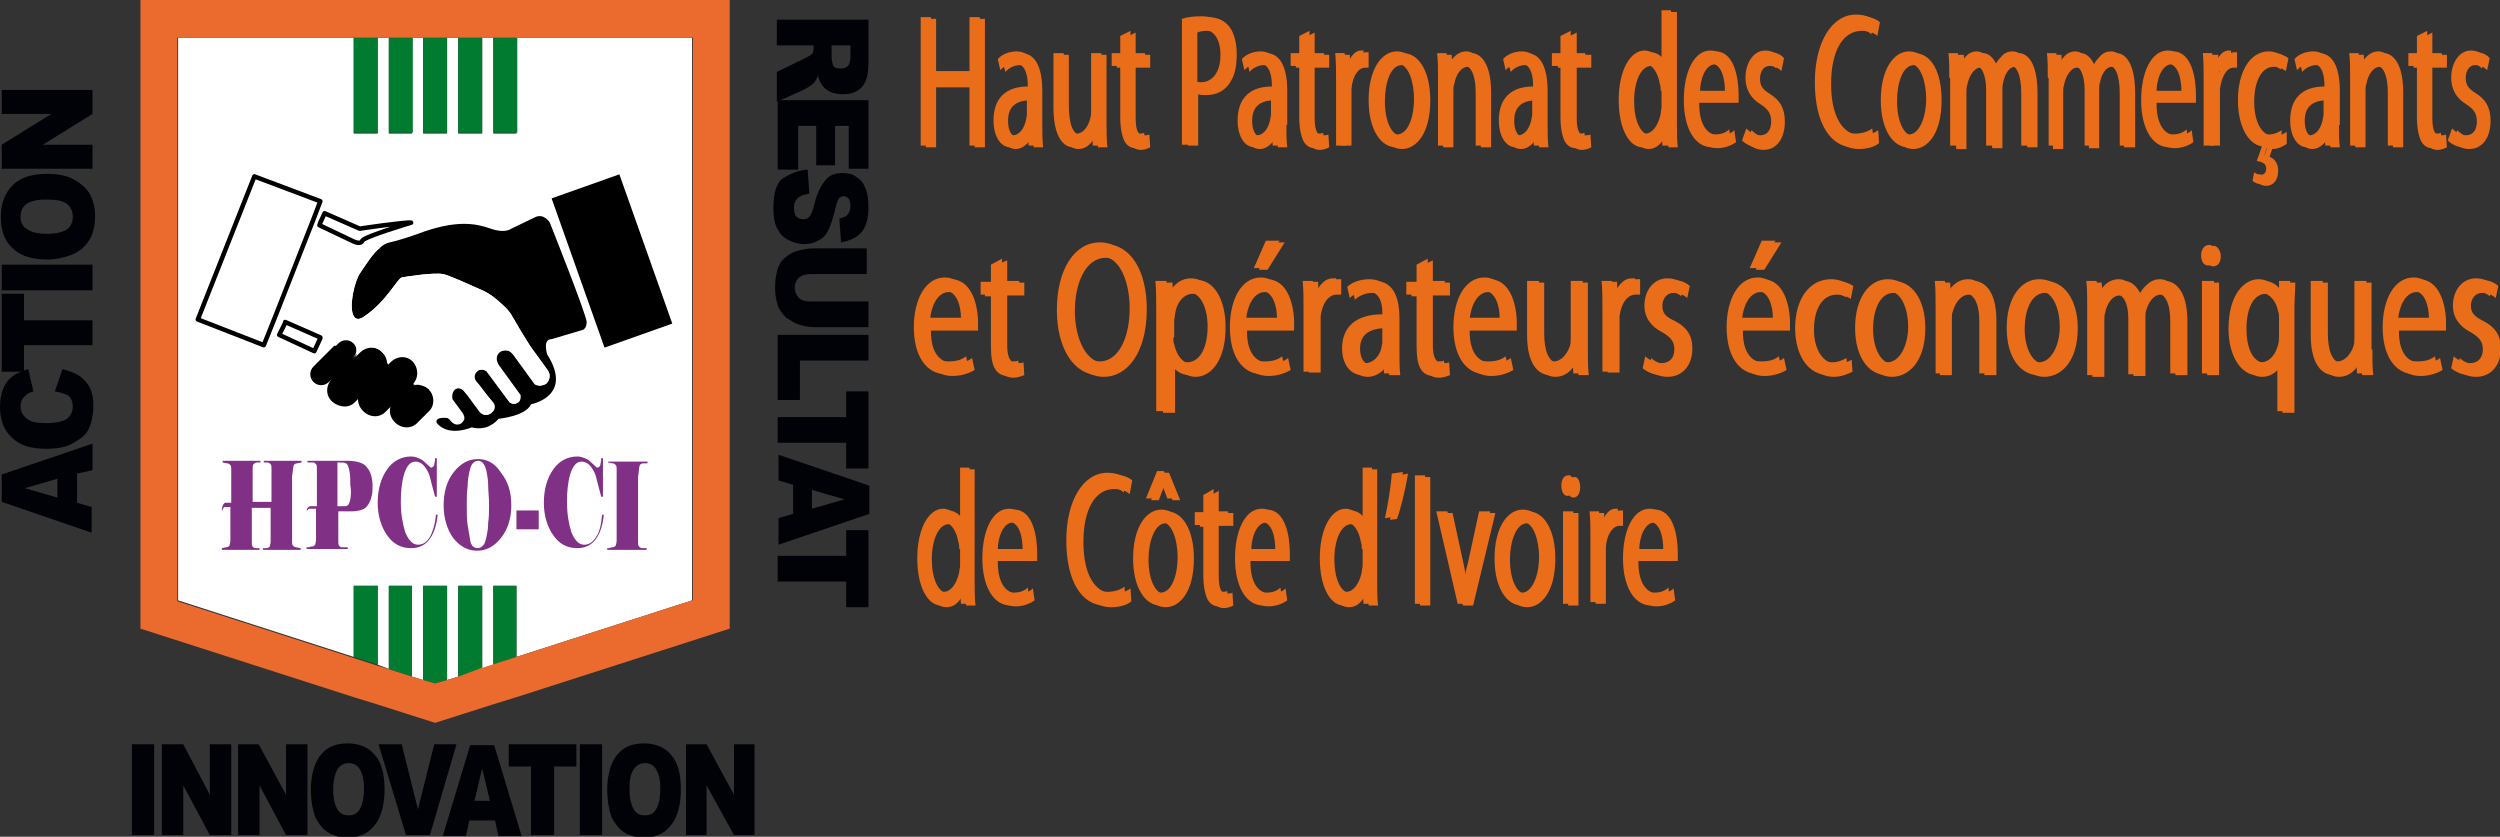<svg xmlns="http://www.w3.org/2000/svg" xmlns:xlink="http://www.w3.org/1999/xlink" id="Calque_1" x="0px" y="0px" viewBox="0 0 291.9 97.7" style="enable-background:new 0 0 291.9 97.7;" xml:space="preserve">
<rect x="0" y="0" width="291.9" height="97.7" fill="#333333" stroke="none"/>
<style type="text/css">
	.st0{fill:#000207;}
	.st1{fill:#EA6D19;}
	.st2{fill:#FFFFFF;}
	.st3{fill:#007B30;}
	.st4{fill:#EA6B2D;}
	.st5{fill:none;}
	.st6{fill:none;stroke:#000000;stroke-width:0.528;stroke-linecap:round;stroke-linejoin:round;stroke-miterlimit:10;}
	.st7{fill:#803085;}
</style>
<g>
	<path class="st0" d="M9,55.3v3.4l1.7,0.5v3L0.2,58.6v-3.2l10.6-3.6v3.1L9,55.3z M6.7,55.9L2.9,57l3.8,1.1V55.9z"></path>
	<path class="st0" d="M6.4,45.7l0.9-2.6c0.8,0.2,1.5,0.5,2,0.8c0.5,0.4,0.9,0.8,1.2,1.4c0.3,0.6,0.4,1.3,0.4,2.1   c0,1-0.2,1.9-0.5,2.6c-0.3,0.7-0.9,1.2-1.8,1.7c-0.8,0.5-1.9,0.7-3.2,0.7c-1.8,0-3.1-0.4-4-1.3c-0.9-0.8-1.4-2-1.4-3.6   c0-1.2,0.3-2.2,0.8-2.9c0.5-0.7,1.4-1.2,2.5-1.5l0.6,2.6c-0.3,0.1-0.6,0.2-0.7,0.3c-0.3,0.2-0.4,0.4-0.6,0.6   c-0.1,0.2-0.2,0.5-0.2,0.8c0,0.7,0.3,1.2,0.9,1.6c0.4,0.3,1.1,0.4,2.1,0.4c1.2,0,2-0.2,2.4-0.5c0.4-0.3,0.7-0.8,0.7-1.4   c0-0.6-0.2-1-0.5-1.3C7.6,46,7.1,45.8,6.4,45.7"></path>
	<polygon class="st0" points="0.2,43.4 0.2,34.3 2.8,34.3 2.8,37.4 10.8,37.4 10.8,40.3 2.8,40.3 2.8,43.4  "></polygon>
	<rect x="0.2" y="30.9" class="st0" width="10.6" height="3"></rect>
	<path class="st0" d="M5.5,30.3c-1.7,0-3.1-0.4-4-1.3c-1-0.9-1.4-2.1-1.4-3.7c0-1.6,0.5-2.8,1.4-3.7c0.9-0.9,2.3-1.3,4-1.3   c1.2,0,2.3,0.2,3,0.6c0.8,0.4,1.4,0.9,1.9,1.6c0.4,0.7,0.7,1.6,0.7,2.7c0,1.1-0.2,2-0.6,2.7c-0.4,0.7-1,1.3-1.8,1.7   C7.8,30,6.7,30.3,5.5,30.3 M5.5,27.3c1.1,0,1.8-0.2,2.3-0.5c0.5-0.4,0.7-0.9,0.7-1.5c0-0.6-0.2-1.1-0.7-1.5   c-0.5-0.4-1.3-0.5-2.5-0.5c-1,0-1.7,0.2-2.2,0.5c-0.5,0.4-0.7,0.9-0.7,1.5c0,0.6,0.2,1.1,0.7,1.4C3.6,27.1,4.4,27.3,5.5,27.3"></path>
	<polygon class="st0" points="0.2,19.7 0.2,16.9 6,13.3 0.2,13.3 0.2,10.5 10.8,10.5 10.8,13.3 5,16.9 10.8,16.9 10.8,19.7  "></polygon>
	<rect x="15.4" y="86.9" class="st0" width="2.6" height="10.6"></rect>
	<polygon class="st0" points="18.9,86.9 21.4,86.9 24.5,92.8 24.5,86.9 27,86.9 27,97.5 24.5,97.5 21.4,91.7 21.4,97.5 18.9,97.5     "></polygon>
	<polygon class="st0" points="27.8,86.9 30.2,86.9 33.4,92.8 33.4,86.9 35.9,86.9 35.9,97.5 33.4,97.5 30.3,91.7 30.3,97.5    27.8,97.5  "></polygon>
	<path class="st0" d="M36.3,92.2c0-1.7,0.4-3.1,1.1-4c0.8-1,1.8-1.4,3.2-1.4c1.4,0,2.5,0.5,3.2,1.4c0.8,0.9,1.1,2.3,1.1,4   c0,1.2-0.2,2.3-0.5,3c-0.3,0.8-0.8,1.4-1.4,1.9c-0.6,0.4-1.4,0.7-2.3,0.7c-1,0-1.7-0.2-2.4-0.6c-0.6-0.4-1.1-1-1.5-1.8   C36.5,94.5,36.3,93.5,36.3,92.2 M38.9,92.2c0,1.1,0.2,1.8,0.5,2.3c0.3,0.5,0.7,0.7,1.3,0.7c0.6,0,1-0.2,1.3-0.7   c0.3-0.5,0.5-1.3,0.5-2.5c0-1-0.2-1.7-0.5-2.2c-0.3-0.5-0.8-0.7-1.3-0.7c-0.5,0-0.9,0.2-1.3,0.7C39.1,90.4,38.9,91.2,38.9,92.2"></path>
	<polygon class="st0" points="44.2,86.9 46.9,86.9 48.8,94.5 50.7,86.9 53.3,86.9 50.2,97.5 47.4,97.5  "></polygon>
	<path class="st0" d="M57.8,95.8h-3l-0.4,1.8h-2.7l3.2-10.6h2.8l3.2,10.6h-2.7L57.8,95.8z M57.2,93.5l-0.9-3.8l-0.9,3.8H57.2z"></path>
	<polygon class="st0" points="59.4,86.9 67.3,86.9 67.3,89.5 64.7,89.5 64.7,97.5 62,97.5 62,89.5 59.4,89.5  "></polygon>
	<rect x="67.7" y="86.9" class="st0" width="2.6" height="10.6"></rect>
	<path class="st0" d="M70.9,92.2c0-1.7,0.4-3.1,1.1-4c0.8-1,1.8-1.4,3.2-1.4c1.4,0,2.5,0.5,3.2,1.4c0.8,0.9,1.1,2.3,1.1,4   c0,1.2-0.2,2.3-0.5,3c-0.3,0.8-0.8,1.4-1.4,1.9c-0.6,0.4-1.4,0.7-2.3,0.7c-1,0-1.7-0.2-2.4-0.6c-0.6-0.4-1.1-1-1.5-1.8   C71.1,94.5,70.9,93.5,70.9,92.2 M73.5,92.2c0,1.1,0.2,1.8,0.5,2.3c0.3,0.5,0.7,0.7,1.3,0.7c0.6,0,1-0.2,1.3-0.7   c0.3-0.5,0.5-1.3,0.5-2.5c0-1-0.2-1.7-0.5-2.2c-0.3-0.5-0.8-0.7-1.3-0.7c-0.5,0-0.9,0.2-1.3,0.7C73.6,90.4,73.5,91.2,73.5,92.2"></path>
	<polygon class="st0" points="80.1,86.9 82.5,86.9 85.7,92.8 85.7,86.9 88.1,86.9 88.1,97.5 85.7,97.5 82.5,91.7 82.5,97.5    80.1,97.5  "></polygon>
	<path class="st0" d="M90.8,2.3h10.6v5c0,0.9-0.1,1.6-0.3,2.1c-0.2,0.5-0.5,0.9-1,1.2c-0.5,0.3-1,0.4-1.7,0.4   c-0.6,0-1.1-0.1-1.5-0.3c-0.4-0.2-0.8-0.5-1-0.9c-0.2-0.3-0.3-0.6-0.4-1c-0.1,0.4-0.3,0.6-0.4,0.8c-0.1,0.1-0.3,0.3-0.6,0.5   c-0.3,0.2-0.5,0.3-0.7,0.4l-3.1,1.4V8.4L94,6.8c0.4-0.2,0.7-0.4,0.8-0.5c0.2-0.2,0.2-0.5,0.2-0.7V5.3h-4.3V2.3z M97.1,5.3v1.3   c0,0.1,0,0.4,0.1,0.8c0,0.2,0.2,0.4,0.3,0.5C97.8,8,98,8,98.2,8c0.3,0,0.6-0.1,0.8-0.3c0.2-0.2,0.3-0.6,0.3-1.1V5.3H97.1z"></path>
	<polygon class="st0" points="101.4,11.7 101.4,19.7 99.1,19.7 99.1,14.7 97.5,14.7 97.5,19.3 95.3,19.3 95.3,14.7 93.2,14.7    93.2,19.8 90.8,19.8 90.8,11.7  "></polygon>
	<path class="st0" d="M94.3,19.8l0.2,2.8c-0.5,0.1-0.9,0.2-1.2,0.4c-0.4,0.3-0.6,0.7-0.6,1.3c0,0.4,0.1,0.8,0.3,1   c0.2,0.2,0.5,0.3,0.8,0.3c0.3,0,0.5-0.1,0.7-0.3c0.2-0.2,0.4-0.7,0.6-1.5c0.3-1.3,0.8-2.2,1.3-2.8c0.5-0.6,1.2-0.8,2-0.8   c0.5,0,1.1,0.1,1.5,0.4c0.5,0.3,0.9,0.7,1.1,1.3c0.3,0.6,0.4,1.4,0.4,2.4c0,1.2-0.3,2.2-0.8,2.8c-0.5,0.6-1.3,1-2.4,1.2l-0.2-2.8   c0.5-0.1,0.8-0.2,1-0.5c0.2-0.2,0.3-0.6,0.3-1c0-0.3-0.1-0.6-0.2-0.8c-0.2-0.2-0.4-0.3-0.6-0.3c-0.2,0-0.3,0.1-0.5,0.2   c-0.1,0.1-0.3,0.5-0.4,1c-0.3,1.3-0.6,2.2-0.9,2.8c-0.3,0.6-0.7,1-1.2,1.2c-0.5,0.3-1,0.4-1.6,0.4c-0.7,0-1.3-0.2-1.9-0.5   c-0.6-0.3-1-0.8-1.3-1.4c-0.3-0.6-0.4-1.4-0.4-2.3c0-1.6,0.3-2.8,1-3.4C92.4,20.2,93.2,19.9,94.3,19.8"></path>
	<path class="st0" d="M101.4,35.2v3h-6.3c-0.6,0-1.2-0.1-1.8-0.3c-0.6-0.2-1-0.5-1.5-0.8c-0.4-0.4-0.7-0.8-0.9-1.2   c-0.2-0.6-0.4-1.3-0.4-2.1c0-0.5,0-1,0.1-1.5c0.1-0.6,0.2-1,0.4-1.4c0.2-0.4,0.5-0.7,0.9-1c0.4-0.3,0.8-0.5,1.2-0.6   c0.7-0.2,1.3-0.3,1.8-0.3h6.3v3h-6.5c-0.6,0-1,0.1-1.4,0.4c-0.3,0.3-0.5,0.7-0.5,1.2c0,0.5,0.2,0.9,0.5,1.2   c0.3,0.3,0.8,0.4,1.4,0.4H101.4z"></path>
	<polygon class="st0" points="101.4,39.1 101.4,42.1 93.4,42.1 93.4,46.7 90.8,46.7 90.8,39.1  "></polygon>
	<polygon class="st0" points="101.4,45.7 101.4,54.7 98.8,54.7 98.8,51.7 90.8,51.7 90.8,48.7 98.8,48.7 98.8,45.7  "></polygon>
	<path class="st0" d="M92.6,60v-3.4l-1.7-0.5v-3l10.6,3.6V60l-10.6,3.6v-3.1L92.6,60z M94.8,59.4l3.8-1.1l-3.8-1.1V59.4z"></path>
	<polygon class="st0" points="101.4,61.9 101.4,70.9 98.8,70.9 98.8,67.9 90.8,67.9 90.8,64.9 98.8,64.9 98.8,61.9  "></polygon>
	<g>
		<g>
			<g>
				<path class="st1" d="M108,38.5c0,2.7,1.2,3.7,2.7,3.7c1,0,1.6-0.2,2.1-0.6l0.3,1.4c-0.5,0.3-1.4,0.7-2.6,0.7      c-2.4,0-3.8-2.2-3.8-5.5c0-3.3,1.4-5.8,3.6-5.8c2.5,0,3.2,3.1,3.2,5.1c0,0.4,0,0.7,0,0.9H108z M112.2,37.1c0-1.2-0.4-3.2-2-3.2      c-1.4,0-2.1,1.8-2.2,3.2H112.2z"></path>
				<path class="st1" d="M117,30.2v2.6h2v1.5h-2v5.8c0,1.3,0.3,2.1,1.1,2.1c0.4,0,0.6,0,0.8-0.1l0.1,1.5c-0.3,0.1-0.7,0.3-1.3,0.3      c-0.7,0-1.2-0.3-1.5-0.8c-0.4-0.6-0.5-1.6-0.5-2.8v-5.9h-1.2v-1.5h1.2v-2L117,30.2z"></path>
				<path class="st1" d="M133.3,35.9c0,5.1-2.3,7.9-5,7.9c-2.9,0-4.9-3.1-4.9-7.6c0-4.8,2.1-7.9,5-7.9      C131.4,28.3,133.3,31.4,133.3,35.9z M124.9,36.1c0,3.2,1.3,6.1,3.5,6.1s3.5-2.8,3.5-6.2c0-3-1.1-6.1-3.4-6.1      C126,29.9,124.9,32.9,124.9,36.1z"></path>
				<path class="st1" d="M135,36.3c0-1.4,0-2.5-0.1-3.5h1.3l0.1,1.8h0c0.6-1.3,1.5-2.1,2.8-2.1c1.9,0,3.3,2.2,3.3,5.5      c0,3.9-1.7,5.8-3.5,5.8c-1,0-1.9-0.6-2.4-1.7h0V48H135V36.3z M136.4,39.2c0,0.3,0,0.6,0.1,0.8c0.3,1.4,1.1,2.3,2.1,2.3      c1.5,0,2.4-1.7,2.4-4.2c0-2.1-0.8-4-2.3-4c-1,0-1.9,0.9-2.1,2.4c0,0.2-0.1,0.5-0.1,0.8V39.2z"></path>
				<path class="st1" d="M144.9,38.5c0,2.7,1.2,3.7,2.7,3.7c1,0,1.6-0.2,2.1-0.6l0.3,1.4c-0.5,0.3-1.4,0.7-2.6,0.7      c-2.4,0-3.8-2.2-3.8-5.5c0-3.3,1.4-5.8,3.6-5.8c2.5,0,3.2,3.1,3.2,5.1c0,0.4,0,0.7,0,0.9H144.9z M149.1,37.1      c0-1.2-0.4-3.2-2-3.2c-1.4,0-2.1,1.8-2.2,3.2H149.1z M149.4,28.1l-2,3.2h-1l1.4-3.2H149.4z"></path>
				<path class="st1" d="M152.2,36.2c0-1.3,0-2.4-0.1-3.4h1.2l0.1,2.1h0c0.4-1.4,1.2-2.4,2.2-2.4c0.1,0,0.3,0,0.4,0v1.8      c-0.1,0-0.3,0-0.5,0c-1,0-1.7,1-1.9,2.5c0,0.3,0,0.6,0,0.9v5.7h-1.4V36.2z"></path>
				<path class="st1" d="M162.8,41c0,0.9,0,1.8,0.1,2.6h-1.3l-0.1-1.4h0c-0.4,0.8-1.3,1.6-2.4,1.6c-1.6,0-2.4-1.5-2.4-3.1      c0-2.6,1.7-4,4.7-4v-0.2c0-0.9-0.2-2.5-1.8-2.5c-0.7,0-1.5,0.3-2,0.8l-0.3-1.3c0.6-0.6,1.6-0.9,2.6-0.9c2.4,0,2.9,2.3,2.9,4.4      V41z M161.4,38.1c-1.5,0-3.3,0.3-3.3,2.4c0,1.3,0.6,1.9,1.3,1.9c1,0,1.7-0.9,1.9-1.8c0-0.2,0.1-0.4,0.1-0.6V38.1z"></path>
				<path class="st1" d="M166.7,30.2v2.6h2v1.5h-2v5.8c0,1.3,0.3,2.1,1.1,2.1c0.4,0,0.6,0,0.8-0.1l0.1,1.5c-0.3,0.1-0.7,0.3-1.3,0.3      c-0.7,0-1.2-0.3-1.5-0.8c-0.4-0.6-0.5-1.6-0.5-2.8v-5.9h-1.2v-1.5h1.2v-2L166.7,30.2z"></path>
				<path class="st1" d="M171,38.5c0,2.7,1.2,3.7,2.7,3.7c1,0,1.6-0.2,2.1-0.6l0.3,1.4c-0.5,0.3-1.4,0.7-2.6,0.7      c-2.4,0-3.8-2.2-3.8-5.5c0-3.3,1.4-5.8,3.6-5.8c2.5,0,3.2,3.1,3.2,5.1c0,0.4,0,0.7,0,0.9H171z M175.1,37.1c0-1.2-0.4-3.2-2-3.2      c-1.4,0-2.1,1.8-2.2,3.2H175.1z"></path>
				<path class="st1" d="M184.8,40.6c0,1.1,0,2.1,0.1,3h-1.2l-0.1-1.8h0c-0.4,0.9-1.2,2-2.6,2c-1.2,0-2.7-1-2.7-4.7v-6.3h1.4v5.9      c0,2,0.5,3.5,1.7,3.5c0.9,0,1.6-0.9,1.9-1.8c0.1-0.3,0.1-0.6,0.1-1v-6.6h1.4V40.6z"></path>
				<path class="st1" d="M187.1,36.2c0-1.3,0-2.4-0.1-3.4h1.2l0.1,2.1h0c0.4-1.4,1.2-2.4,2.2-2.4c0.1,0,0.3,0,0.4,0v1.8      c-0.1,0-0.3,0-0.5,0c-1,0-1.7,1-1.9,2.5c0,0.3,0,0.6,0,0.9v5.7h-1.4V36.2z"></path>
				<path class="st1" d="M192.1,41.6c0.4,0.4,1.2,0.8,1.9,0.8c1,0,1.5-0.7,1.5-1.6c0-0.9-0.4-1.4-1.4-2c-1.4-0.7-2.1-1.8-2.1-3.1      c0-1.7,1-3.2,2.7-3.2c0.8,0,1.5,0.3,1.9,0.7l-0.3,1.4c-0.3-0.3-0.9-0.6-1.6-0.6c-0.8,0-1.3,0.7-1.3,1.5c0,0.9,0.4,1.3,1.5,1.8      c1.3,0.7,2,1.6,2,3.2c0,1.9-1.1,3.3-2.9,3.3c-0.8,0-1.6-0.3-2.2-0.8L192.1,41.6z"></path>
				<path class="st1" d="M202.9,38.5c0,2.7,1.2,3.7,2.7,3.7c1,0,1.6-0.2,2.1-0.6l0.3,1.4c-0.5,0.3-1.4,0.7-2.6,0.7      c-2.4,0-3.8-2.2-3.8-5.5c0-3.3,1.4-5.8,3.6-5.8c2.5,0,3.2,3.1,3.2,5.1c0,0.4,0,0.7,0,0.9H202.9z M207,37.1c0-1.2-0.4-3.2-2-3.2      c-1.4,0-2.1,1.8-2.2,3.2H207z M207.3,28.1l-2,3.2h-1l1.4-3.2H207.3z"></path>
				<path class="st1" d="M215.7,43.2c-0.4,0.2-1.2,0.6-2.2,0.6c-2.3,0-3.9-2.2-3.9-5.5c0-3.3,1.6-5.7,4.2-5.7c0.8,0,1.6,0.3,2,0.6      l-0.3,1.5c-0.3-0.2-0.9-0.5-1.6-0.5c-1.8,0-2.7,1.8-2.7,4.1c0,2.5,1.2,4,2.7,4c0.8,0,1.3-0.3,1.7-0.5L215.7,43.2z"></path>
				<path class="st1" d="M224.2,38.1c0,4-2,5.7-3.9,5.7c-2.1,0-3.7-2.1-3.7-5.5c0-3.6,1.7-5.7,3.8-5.7      C222.7,32.6,224.2,34.8,224.2,38.1z M218.1,38.2c0,2.4,1,4.1,2.3,4.1c1.3,0,2.4-1.8,2.4-4.2c0-1.8-0.7-4.1-2.3-4.1      C218.8,34,218.1,36.2,218.1,38.2z"></path>
				<path class="st1" d="M226,35.7c0-1.1,0-2-0.1-2.9h1.2l0.1,1.8h0c0.4-1,1.3-2,2.6-2c1.1,0,2.7,0.9,2.7,4.6v6.4h-1.4v-6.2      c0-1.7-0.5-3.2-1.8-3.2c-0.9,0-1.6,0.9-1.9,2c-0.1,0.2-0.1,0.6-0.1,0.9v6.5H226V35.7z"></path>
				<path class="st1" d="M241.9,38.1c0,4-2,5.7-3.9,5.7c-2.1,0-3.7-2.1-3.7-5.5c0-3.6,1.7-5.7,3.8-5.7      C240.4,32.6,241.9,34.8,241.9,38.1z M235.8,38.2c0,2.4,1,4.1,2.3,4.1c1.3,0,2.4-1.8,2.4-4.2c0-1.8-0.7-4.1-2.3-4.1      C236.5,34,235.8,36.2,235.8,38.2z"></path>
				<path class="st1" d="M243.7,35.7c0-1.1,0-2-0.1-2.9h1.2l0.1,1.8h0c0.4-1,1.2-2,2.5-2c1,0,1.8,0.9,2.2,2.2h0      c0.2-0.6,0.6-1.1,0.9-1.4c0.5-0.5,1-0.8,1.7-0.8c1,0,2.6,0.9,2.6,4.7v6.3h-1.4v-6.1c0-2.1-0.6-3.3-1.7-3.3      c-0.8,0-1.4,0.8-1.7,1.8c-0.1,0.3-0.1,0.6-0.1,1v6.7h-1.4v-6.5c0-1.7-0.5-2.9-1.6-2.9c-0.9,0-1.5,1-1.7,2      c-0.1,0.3-0.1,0.6-0.1,1v6.5h-1.4V35.7z"></path>
				<path class="st1" d="M258.7,29.8c0,0.7-0.3,1.2-0.9,1.2c-0.5,0-0.8-0.5-0.8-1.2c0-0.7,0.4-1.2,0.9-1.2      C258.3,28.5,258.7,29.1,258.7,29.8z M257.1,43.6V32.8h1.4v10.8H257.1z"></path>
				<path class="st1" d="M266.1,41.9L266.1,41.9c-0.5,1-1.3,1.9-2.6,1.9c-1.8,0-3.3-2.2-3.3-5.4c0-4.1,1.9-5.8,3.5-5.8      c1.2,0,2,0.8,2.4,1.8h0l0-1.6h1.3c0,0.9-0.1,1.8-0.1,3V48h-1.4V41.9z M266.1,37.2c0-0.3,0-0.6-0.1-0.8c-0.2-1.2-1-2.2-2-2.2      c-1.5,0-2.3,1.7-2.3,4.1c0,2.2,0.7,4,2.3,4c0.9,0,1.7-0.8,2-2.1c0.1-0.3,0.1-0.7,0.1-1V37.2z"></path>
				<path class="st1" d="M276.4,40.6c0,1.1,0,2.1,0.1,3h-1.3l-0.1-1.8h0c-0.4,0.9-1.2,2-2.6,2c-1.2,0-2.7-1-2.7-4.7v-6.3h1.4v5.9      c0,2,0.5,3.5,1.7,3.5c0.9,0,1.6-0.9,1.9-1.8c0.1-0.3,0.1-0.6,0.1-1v-6.6h1.4V40.6z"></path>
				<path class="st1" d="M279.5,38.5c0,2.7,1.2,3.7,2.7,3.7c1,0,1.6-0.2,2.1-0.6l0.3,1.4c-0.5,0.3-1.4,0.7-2.6,0.7      c-2.4,0-3.8-2.2-3.8-5.5c0-3.3,1.4-5.8,3.6-5.8c2.5,0,3.2,3.1,3.2,5.1c0,0.4,0,0.7,0,0.9H279.5z M283.6,37.1      c0-1.2-0.4-3.2-2-3.2c-1.4,0-2.1,1.8-2.2,3.2H283.6z"></path>
				<path class="st1" d="M286.5,41.6c0.4,0.4,1.2,0.8,1.9,0.8c1,0,1.5-0.7,1.5-1.6c0-0.9-0.4-1.4-1.4-2c-1.4-0.7-2.1-1.8-2.1-3.1      c0-1.7,1-3.2,2.7-3.2c0.8,0,1.5,0.3,1.9,0.7l-0.3,1.4c-0.3-0.3-0.9-0.6-1.6-0.6c-0.8,0-1.3,0.7-1.3,1.5c0,0.9,0.5,1.3,1.5,1.8      c1.3,0.7,2,1.6,2,3.2c0,1.9-1.1,3.3-2.9,3.3c-0.8,0-1.6-0.3-2.2-0.8L286.5,41.6z"></path>
			</g>
			<g>
				<path class="st1" d="M108.7,2v6.3h4.5V2h1.2v15h-1.2v-7h-4.5v7h-1.2V2H108.7z"></path>
				<path class="st1" d="M121.1,14.4c0,0.9,0,1.8,0.1,2.6h-1.1l-0.1-1.4h0c-0.4,0.8-1.1,1.6-2,1.6c-1.3,0-2-1.5-2-3.1      c0-2.6,1.4-4,4-4V9.9c0-0.9-0.2-2.5-1.5-2.5c-0.6,0-1.3,0.3-1.7,0.8l-0.3-1.3c0.5-0.6,1.4-0.9,2.2-0.9c2,0,2.5,2.3,2.5,4.4V14.4      z M119.9,11.5c-1.3,0-2.8,0.3-2.8,2.4c0,1.3,0.5,1.9,1.1,1.9c0.9,0,1.4-0.9,1.6-1.8c0-0.2,0.1-0.4,0.1-0.6V11.5z"></path>
				<path class="st1" d="M128.6,14c0,1.1,0,2.1,0.1,3h-1.1l-0.1-1.8h0c-0.3,0.9-1,2-2.2,2c-1,0-2.3-1-2.3-4.7V6.2h1.2v5.9      c0,2,0.4,3.5,1.5,3.5c0.8,0,1.4-0.9,1.6-1.8c0.1-0.3,0.1-0.6,0.1-1V6.2h1.2V14z"></path>
				<path class="st1" d="M132,3.6v2.6h1.7v1.5H132v5.8c0,1.3,0.2,2.1,0.9,2.1c0.3,0,0.5,0,0.7-0.1l0.1,1.5c-0.2,0.1-0.6,0.3-1.1,0.3      c-0.6,0-1-0.3-1.3-0.8c-0.3-0.6-0.5-1.6-0.5-2.8V7.7h-1V6.2h1v-2L132,3.6z"></path>
				<path class="st1" d="M138,2.2c0.6-0.2,1.3-0.3,2.3-0.3c1.2,0,2,0.4,2.6,1.2c0.5,0.7,0.8,1.8,0.8,3.1c0,1.4-0.2,2.4-0.7,3.2      c-0.6,1.1-1.7,1.6-2.8,1.6c-0.4,0-0.7,0-1-0.1v6H138V2.2z M139.2,9.4c0.3,0.1,0.6,0.2,1,0.2c1.4,0,2.3-1.2,2.3-3.2      c0-2-0.9-3-2.2-3c-0.5,0-0.9,0.1-1.1,0.2V9.4z"></path>
				<path class="st1" d="M149.6,14.4c0,0.9,0,1.8,0.1,2.6h-1.1l-0.1-1.4h0c-0.4,0.8-1.1,1.6-2,1.6c-1.3,0-2-1.5-2-3.1      c0-2.6,1.4-4,4-4V9.9c0-0.9-0.2-2.5-1.5-2.5c-0.6,0-1.3,0.3-1.7,0.8l-0.3-1.3c0.5-0.6,1.4-0.9,2.2-0.9c2,0,2.5,2.3,2.5,4.4V14.4      z M148.4,11.5c-1.3,0-2.8,0.3-2.8,2.4c0,1.3,0.5,1.9,1.1,1.9c0.9,0,1.4-0.9,1.6-1.8c0-0.2,0.1-0.4,0.1-0.6V11.5z"></path>
				<path class="st1" d="M152.9,3.6v2.6h1.7v1.5h-1.7v5.8c0,1.3,0.2,2.1,0.9,2.1c0.3,0,0.5,0,0.7-0.1l0.1,1.5      c-0.2,0.1-0.6,0.3-1.1,0.3c-0.6,0-1-0.3-1.3-0.8c-0.3-0.6-0.5-1.6-0.5-2.8V7.7h-1V6.2h1v-2L152.9,3.6z"></path>
				<path class="st1" d="M156,9.6c0-1.3,0-2.4-0.1-3.4h1.1l0.1,2.1h0c0.3-1.4,1-2.4,1.8-2.4c0.1,0,0.2,0,0.3,0v1.8      c-0.1,0-0.2,0-0.4,0c-0.8,0-1.5,1-1.6,2.5c0,0.3,0,0.6,0,0.9V17H156V9.6z"></path>
				<path class="st1" d="M166.3,11.5c0,4-1.7,5.7-3.3,5.7c-1.8,0-3.2-2.1-3.2-5.5c0-3.6,1.5-5.7,3.3-5.7C165,6,166.3,8.2,166.3,11.5      z M161.1,11.6c0,2.4,0.8,4.1,2,4.1c1.2,0,2-1.8,2-4.2c0-1.8-0.6-4.1-2-4.1C161.7,7.5,161.1,9.6,161.1,11.6z"></path>
				<path class="st1" d="M167.9,9.1c0-1.1,0-2-0.1-2.9h1.1l0.1,1.8h0c0.3-1,1.1-2,2.2-2c0.9,0,2.3,0.9,2.3,4.6V17h-1.2v-6.2      c0-1.7-0.4-3.2-1.5-3.2c-0.8,0-1.4,0.9-1.6,2c-0.1,0.2-0.1,0.6-0.1,0.9V17h-1.2V9.1z"></path>
				<path class="st1" d="M180.1,14.4c0,0.9,0,1.8,0.1,2.6h-1.1l-0.1-1.4h0c-0.4,0.8-1.1,1.6-2,1.6c-1.3,0-2-1.5-2-3.1      c0-2.6,1.4-4,4-4V9.9c0-0.9-0.2-2.5-1.5-2.5c-0.6,0-1.3,0.3-1.7,0.8l-0.3-1.3c0.5-0.6,1.4-0.9,2.2-0.9c2,0,2.5,2.3,2.5,4.4V14.4      z M178.9,11.5c-1.3,0-2.8,0.3-2.8,2.4c0,1.3,0.5,1.9,1.1,1.9c0.9,0,1.4-0.9,1.6-1.8c0-0.2,0.1-0.4,0.1-0.6V11.5z"></path>
				<path class="st1" d="M183.4,3.6v2.6h1.7v1.5h-1.7v5.8c0,1.3,0.2,2.1,0.9,2.1c0.3,0,0.5,0,0.7-0.1l0.1,1.5      c-0.2,0.1-0.6,0.3-1.1,0.3c-0.6,0-1-0.3-1.3-0.8c-0.3-0.6-0.5-1.6-0.5-2.8V7.7h-1V6.2h1v-2L183.4,3.6z"></path>
				<path class="st1" d="M195.1,1.2v13c0,1,0,2,0.1,2.8h-1.1l-0.1-1.9h0c-0.4,1.2-1.2,2.1-2.2,2.1c-1.6,0-2.8-2.2-2.8-5.5      c0-3.6,1.4-5.8,3-5.8c1,0,1.7,0.8,2,1.6h0V1.2H195.1z M193.9,10.6c0-0.2,0-0.6-0.1-0.8c-0.2-1.2-0.8-2.3-1.7-2.3      c-1.2,0-2,1.8-2,4.1c0,2.2,0.7,4,2,4c0.8,0,1.5-0.9,1.8-2.3c0-0.3,0.1-0.5,0.1-0.8V10.6z"></path>
				<path class="st1" d="M197.8,12c0,2.7,1.1,3.7,2.3,3.7c0.9,0,1.4-0.2,1.8-0.6l0.2,1.4c-0.4,0.3-1.2,0.7-2.2,0.7      c-2,0-3.3-2.2-3.3-5.5c0-3.3,1.2-5.8,3.1-5.8c2.2,0,2.7,3.1,2.7,5.1c0,0.4,0,0.7,0,0.9H197.8z M201.4,10.6      c0-1.2-0.3-3.2-1.7-3.2c-1.2,0-1.8,1.8-1.8,3.2H201.4z"></path>
				<path class="st1" d="M203.9,15c0.4,0.4,1,0.8,1.6,0.8c0.9,0,1.3-0.7,1.3-1.6c0-0.9-0.3-1.4-1.2-2c-1.2-0.7-1.8-1.8-1.8-3.1      c0-1.7,0.9-3.2,2.3-3.2c0.7,0,1.3,0.3,1.6,0.7l-0.3,1.4c-0.3-0.3-0.7-0.6-1.4-0.6c-0.7,0-1.1,0.7-1.1,1.5c0,0.9,0.4,1.3,1.2,1.8      c1.1,0.7,1.7,1.6,1.7,3.2c0,1.9-0.9,3.3-2.5,3.3c-0.7,0-1.4-0.3-1.9-0.8L203.9,15z"></path>
				<path class="st1" d="M218.8,16.5c-0.4,0.4-1.3,0.7-2.4,0.7c-2.6,0-4.5-2.7-4.5-7.6c0-4.7,2-7.9,4.8-7.9c1.1,0,1.9,0.4,2.2,0.7      L218.5,4c-0.4-0.4-1.1-0.6-1.8-0.6c-2.2,0-3.6,2.3-3.6,6.2c0,3.7,1.3,6,3.5,6c0.7,0,1.5-0.2,2-0.6L218.8,16.5z"></path>
				<path class="st1" d="M226.1,11.5c0,4-1.7,5.7-3.3,5.7c-1.8,0-3.2-2.1-3.2-5.5c0-3.6,1.5-5.7,3.3-5.7      C224.8,6,226.1,8.2,226.1,11.5z M220.9,11.6c0,2.4,0.8,4.1,2,4.1c1.1,0,2-1.8,2-4.2c0-1.8-0.6-4.1-2-4.1      C221.5,7.5,220.9,9.6,220.9,11.6z"></path>
				<path class="st1" d="M227.6,9.1c0-1.1,0-2-0.1-2.9h1.1l0.1,1.8h0c0.4-1,1-2,2.1-2c0.9,0,1.6,0.9,1.9,2.2h0      c0.2-0.6,0.5-1.1,0.8-1.4c0.4-0.5,0.8-0.8,1.5-0.8c0.9,0,2.2,0.9,2.2,4.7V17h-1.2v-6.1c0-2.1-0.5-3.3-1.4-3.3      c-0.7,0-1.2,0.8-1.4,1.8c-0.1,0.3-0.1,0.6-0.1,1V17h-1.2v-6.5c0-1.7-0.5-2.9-1.4-2.9c-0.7,0-1.3,1-1.5,2c-0.1,0.3-0.1,0.6-0.1,1      V17h-1.2V9.1z"></path>
				<path class="st1" d="M239.1,9.1c0-1.1,0-2-0.1-2.9h1.1l0.1,1.8h0c0.4-1,1-2,2.1-2c0.9,0,1.6,0.9,1.9,2.2h0      c0.2-0.6,0.5-1.1,0.8-1.4c0.4-0.5,0.8-0.8,1.5-0.8c0.9,0,2.2,0.9,2.2,4.7V17h-1.2v-6.1c0-2.1-0.5-3.3-1.4-3.3      c-0.7,0-1.2,0.8-1.4,1.8c-0.1,0.3-0.1,0.6-0.1,1V17h-1.2v-6.5c0-1.7-0.5-2.9-1.4-2.9c-0.7,0-1.3,1-1.5,2c-0.1,0.3-0.1,0.6-0.1,1      V17h-1.2V9.1z"></path>
				<path class="st1" d="M251.2,12c0,2.7,1.1,3.7,2.3,3.7c0.9,0,1.4-0.2,1.8-0.6l0.2,1.4c-0.4,0.3-1.2,0.7-2.2,0.7      c-2,0-3.3-2.2-3.3-5.5c0-3.3,1.2-5.8,3.1-5.8c2.2,0,2.7,3.1,2.7,5.1c0,0.4,0,0.7,0,0.9H251.2z M254.7,10.6      c0-1.2-0.3-3.2-1.7-3.2c-1.2,0-1.8,1.8-1.8,3.2H254.7z"></path>
				<path class="st1" d="M257.3,9.6c0-1.3,0-2.4-0.1-3.4h1.1l0.1,2.1h0c0.3-1.4,1-2.4,1.8-2.4c0.1,0,0.2,0,0.3,0v1.8      c-0.1,0-0.2,0-0.4,0c-0.8,0-1.4,1-1.6,2.5c0,0.3,0,0.6,0,0.9V17h-1.2V9.6z"></path>
				<path class="st1" d="M266.4,16.6c-0.3,0.2-0.9,0.6-1.7,0.6l-0.3,0.9c0.5,0.2,1,0.7,1,1.6c0,1.3-0.7,1.8-1.4,1.8      c-0.3,0-0.7-0.1-1-0.4l0.2-1c0.2,0.2,0.5,0.3,0.8,0.3c0.3,0,0.6-0.2,0.6-0.7c0-0.6-0.4-0.8-1.1-0.9l0.6-1.7      c-1.7-0.3-2.8-2.5-2.8-5.4c0-3.3,1.4-5.7,3.6-5.7c0.7,0,1.3,0.3,1.7,0.6l-0.3,1.5c-0.3-0.2-0.7-0.5-1.4-0.5      c-1.5,0-2.3,1.8-2.3,4.1c0,2.5,1,4,2.3,4c0.7,0,1.2-0.3,1.5-0.5L266.4,16.6z"></path>
				<path class="st1" d="M272.5,14.4c0,0.9,0,1.8,0.1,2.6h-1.1l-0.1-1.4h0c-0.4,0.8-1.1,1.6-2,1.6c-1.3,0-2-1.5-2-3.1      c0-2.6,1.4-4,4-4V9.9c0-0.9-0.2-2.5-1.5-2.5c-0.6,0-1.3,0.3-1.7,0.8l-0.3-1.3c0.5-0.6,1.4-0.9,2.2-0.9c2,0,2.5,2.3,2.5,4.4V14.4      z M271.3,11.5c-1.3,0-2.8,0.3-2.8,2.4c0,1.3,0.5,1.9,1.1,1.9c0.9,0,1.4-0.9,1.6-1.8c0-0.2,0.1-0.4,0.1-0.6V11.5z"></path>
				<path class="st1" d="M274.4,9.1c0-1.1,0-2-0.1-2.9h1.1l0.1,1.8h0c0.3-1,1.1-2,2.2-2c0.9,0,2.3,0.9,2.3,4.6V17h-1.2v-6.2      c0-1.7-0.4-3.2-1.5-3.2c-0.8,0-1.4,0.9-1.6,2c-0.1,0.2-0.1,0.6-0.1,0.9V17h-1.2V9.1z"></path>
				<path class="st1" d="M283.4,3.6v2.6h1.7v1.5h-1.7v5.8c0,1.3,0.2,2.1,0.9,2.1c0.3,0,0.5,0,0.7-0.1l0.1,1.5      c-0.2,0.1-0.6,0.3-1.1,0.3c-0.6,0-1-0.3-1.3-0.8c-0.3-0.6-0.5-1.6-0.5-2.8V7.7h-1V6.2h1v-2L283.4,3.6z"></path>
				<path class="st1" d="M286.3,15c0.4,0.4,1,0.8,1.6,0.8c0.9,0,1.3-0.7,1.3-1.6c0-0.9-0.3-1.4-1.2-2c-1.2-0.7-1.8-1.8-1.8-3.1      c0-1.7,0.9-3.2,2.3-3.2c0.7,0,1.3,0.3,1.6,0.7l-0.3,1.4c-0.3-0.3-0.7-0.6-1.4-0.6c-0.7,0-1.1,0.7-1.1,1.5c0,0.9,0.4,1.3,1.2,1.8      c1.1,0.7,1.7,1.6,1.7,3.2c0,1.9-0.9,3.3-2.5,3.3c-0.7,0-1.4-0.3-1.9-0.8L286.3,15z"></path>
				<path class="st1" d="M113.2,54.7v13c0,1,0,2,0.1,2.8h-1.1l-0.1-1.9h0c-0.4,1.2-1.1,2.1-2.2,2.1c-1.6,0-2.8-2.2-2.8-5.5      c0-3.6,1.4-5.8,3-5.8c1,0,1.7,0.8,2,1.6h0v-6.4H113.2z M112,64.1c0-0.2,0-0.6-0.1-0.8c-0.2-1.2-0.8-2.3-1.7-2.3      c-1.2,0-2,1.8-2,4.1c0,2.2,0.7,4,2,4c0.8,0,1.5-0.9,1.8-2.3c0-0.3,0.1-0.5,0.1-0.8V64.1z"></path>
				<path class="st1" d="M115.9,65.5c0,2.7,1.1,3.7,2.3,3.7c0.9,0,1.4-0.2,1.8-0.6l0.2,1.4c-0.4,0.3-1.2,0.7-2.2,0.7      c-2,0-3.3-2.2-3.3-5.5c0-3.3,1.2-5.8,3.1-5.8c2.2,0,2.7,3.1,2.7,5.1c0,0.4,0,0.7,0,0.9H115.9z M119.4,64.1      c0-1.2-0.3-3.2-1.7-3.2c-1.2,0-1.8,1.8-1.8,3.2H119.4z"></path>
				<path class="st1" d="M131.4,70c-0.4,0.4-1.3,0.7-2.4,0.7c-2.6,0-4.5-2.7-4.5-7.6c0-4.7,2-7.9,4.8-7.9c1.1,0,1.9,0.4,2.2,0.7      l-0.3,1.6c-0.4-0.4-1.1-0.6-1.8-0.6c-2.2,0-3.6,2.3-3.6,6.2c0,3.7,1.3,6,3.5,6c0.7,0,1.5-0.2,2-0.6L131.4,70z"></path>
				<path class="st1" d="M138.8,65c0,4-1.7,5.7-3.3,5.7c-1.8,0-3.2-2.1-3.2-5.5c0-3.6,1.5-5.7,3.3-5.7      C137.5,59.5,138.8,61.7,138.8,65z M133.5,65.1c0,2.4,0.8,4.1,2,4.1c1.2,0,2-1.8,2-4.2c0-1.8-0.6-4.1-2-4.1      C134.1,61,133.5,63.1,133.5,65.1z M135.9,55l1.3,3.2h-0.9l-0.8-2.1h0l-0.8,2.1h-0.9l1.3-3.2H135.9z"></path>
				<path class="st1" d="M141.7,57.1v2.6h1.7v1.5h-1.7V67c0,1.3,0.2,2.1,0.9,2.1c0.3,0,0.5,0,0.7-0.1l0.1,1.5      c-0.2,0.1-0.6,0.3-1.1,0.3c-0.6,0-1-0.3-1.3-0.8c-0.3-0.6-0.5-1.6-0.5-2.8v-5.9h-1v-1.5h1v-2L141.7,57.1z"></path>
				<path class="st1" d="M145.4,65.5c0,2.7,1.1,3.7,2.3,3.7c0.9,0,1.4-0.2,1.8-0.6l0.2,1.4c-0.4,0.3-1.2,0.7-2.2,0.7      c-2,0-3.3-2.2-3.3-5.5c0-3.3,1.2-5.8,3.1-5.8c2.2,0,2.7,3.1,2.7,5.1c0,0.4,0,0.7,0,0.9H145.4z M148.9,64.1      c0-1.2-0.3-3.2-1.7-3.2c-1.2,0-1.8,1.8-1.8,3.2H148.9z"></path>
				<path class="st1" d="M160.2,54.7v13c0,1,0,2,0.1,2.8h-1.1l-0.1-1.9h0c-0.4,1.2-1.1,2.1-2.2,2.1c-1.6,0-2.8-2.2-2.8-5.5      c0-3.6,1.4-5.8,3-5.8c1,0,1.7,0.8,2,1.6h0v-6.4H160.2z M159,64.1c0-0.2,0-0.6-0.1-0.8c-0.2-1.2-0.8-2.3-1.7-2.3      c-1.2,0-2,1.8-2,4.1c0,2.2,0.7,4,2,4c0.8,0,1.5-0.9,1.8-2.3c0-0.3,0.1-0.5,0.1-0.8V64.1z"></path>
				<path class="st1" d="M163.8,55.1c-0.3,1.9-0.9,4.3-1.3,5.3l-0.8,0.1c0.3-1.3,0.7-3.6,0.8-5.2L163.8,55.1z"></path>
				<path class="st1" d="M166.4,55.5v15h-1.2v-15H166.4z"></path>
				<path class="st1" d="M169,59.7l1.3,6c0.2,1,0.4,1.9,0.5,2.8h0c0.2-0.9,0.3-1.8,0.6-2.8l1.3-6h1.3l-2.6,10.8h-1.2l-2.5-10.8H169z      "></path>
				<path class="st1" d="M181,65c0,4-1.7,5.7-3.3,5.7c-1.8,0-3.2-2.1-3.2-5.5c0-3.6,1.5-5.7,3.3-5.7C179.7,59.5,181,61.7,181,65z       M175.7,65.1c0,2.4,0.8,4.1,2,4.1c1.1,0,2-1.8,2-4.2c0-1.8-0.6-4.1-2-4.1C176.3,61,175.7,63.1,175.7,65.1z"></path>
				<path class="st1" d="M183.8,56.7c0,0.7-0.3,1.2-0.8,1.2c-0.4,0-0.7-0.5-0.7-1.2c0-0.7,0.3-1.2,0.8-1.2      C183.5,55.4,183.8,56,183.8,56.7z M182.5,70.5V59.7h1.2v10.8H182.5z"></path>
				<path class="st1" d="M185.7,63.1c0-1.3,0-2.4-0.1-3.4h1.1l0.1,2.1h0c0.3-1.4,1-2.4,1.8-2.4c0.1,0,0.2,0,0.3,0v1.8      c-0.1,0-0.2,0-0.4,0c-0.8,0-1.5,1-1.6,2.5c0,0.3,0,0.6,0,0.9v5.7h-1.2V63.1z"></path>
				<path class="st1" d="M190.7,65.5c0,2.7,1.1,3.7,2.3,3.7c0.9,0,1.4-0.2,1.8-0.6L195,70c-0.4,0.3-1.2,0.7-2.2,0.7      c-2,0-3.3-2.2-3.3-5.5c0-3.3,1.2-5.8,3.1-5.8c2.2,0,2.7,3.1,2.7,5.1c0,0.4,0,0.7,0,0.9H190.7z M194.2,64.1      c0-1.2-0.3-3.2-1.7-3.2c-1.2,0-1.8,1.8-1.8,3.2H194.2z"></path>
			</g>
		</g>
		<g>
			<g>
				<path class="st1" d="M108.7,38.7c0,2.7,1.2,3.7,2.7,3.7c1,0,1.6-0.2,2.1-0.6l0.3,1.4c-0.5,0.3-1.4,0.7-2.6,0.7      c-2.4,0-3.8-2.2-3.8-5.5c0-3.3,1.4-5.8,3.6-5.8c2.5,0,3.2,3.1,3.2,5.1c0,0.4,0,0.7,0,0.9H108.7z M112.8,37.3      c0-1.2-0.4-3.2-2-3.2c-1.4,0-2.1,1.8-2.2,3.2H112.8z"></path>
				<path class="st1" d="M117.6,30.4V33h2v1.5h-2v5.8c0,1.3,0.3,2.1,1.1,2.1c0.4,0,0.6,0,0.8-0.1l0.1,1.5c-0.3,0.1-0.7,0.3-1.3,0.3      c-0.7,0-1.2-0.3-1.5-0.8c-0.4-0.6-0.5-1.6-0.5-2.8v-5.9H115V33h1.2v-2L117.6,30.4z"></path>
				<path class="st1" d="M133.9,36.1c0,5.1-2.3,7.9-5,7.9c-2.9,0-4.9-3.1-4.9-7.6c0-4.8,2.1-7.9,5-7.9      C132,28.5,133.9,31.6,133.9,36.1z M125.5,36.3c0,3.2,1.3,6.1,3.5,6.1s3.5-2.8,3.5-6.2c0-3-1.1-6.1-3.4-6.1S125.5,33,125.5,36.3z      "></path>
				<path class="st1" d="M135.7,36.5c0-1.4,0-2.5-0.1-3.5h1.3l0.1,1.8h0c0.6-1.3,1.5-2.1,2.8-2.1c1.9,0,3.3,2.2,3.3,5.5      c0,3.9-1.7,5.8-3.5,5.8c-1,0-1.9-0.6-2.4-1.7h0v5.9h-1.4V36.5z M137,39.4c0,0.3,0,0.6,0.1,0.8c0.3,1.4,1.1,2.3,2.1,2.3      c1.5,0,2.4-1.7,2.4-4.2c0-2.1-0.8-4-2.3-4c-1,0-1.9,0.9-2.1,2.4c0,0.2-0.1,0.5-0.1,0.8V39.4z"></path>
				<path class="st1" d="M145.6,38.7c0,2.7,1.2,3.7,2.7,3.7c1,0,1.6-0.2,2.1-0.6l0.3,1.4c-0.5,0.3-1.4,0.7-2.6,0.7      c-2.4,0-3.8-2.2-3.8-5.5c0-3.3,1.4-5.8,3.6-5.8c2.5,0,3.2,3.1,3.2,5.1c0,0.4,0,0.7,0,0.9H145.6z M149.7,37.3      c0-1.2-0.4-3.2-2-3.2c-1.4,0-2.1,1.8-2.2,3.2H149.7z M150,28.3l-2,3.2h-1l1.4-3.2H150z"></path>
				<path class="st1" d="M152.8,36.3c0-1.3,0-2.4-0.1-3.4h1.2l0.1,2.1h0c0.4-1.4,1.2-2.4,2.2-2.4c0.1,0,0.3,0,0.4,0v1.8      c-0.1,0-0.3,0-0.5,0c-1,0-1.7,1-1.9,2.5c0,0.3,0,0.6,0,0.9v5.7h-1.4V36.3z"></path>
				<path class="st1" d="M163.4,41.2c0,0.9,0,1.8,0.1,2.6h-1.3l-0.1-1.4h0c-0.4,0.8-1.3,1.6-2.4,1.6c-1.6,0-2.4-1.5-2.4-3.1      c0-2.6,1.7-4,4.7-4v-0.2c0-0.9-0.2-2.5-1.8-2.5c-0.7,0-1.5,0.3-2,0.8l-0.3-1.3c0.6-0.6,1.6-0.9,2.6-0.9c2.4,0,2.9,2.3,2.9,4.4      V41.2z M162.1,38.3c-1.5,0-3.3,0.3-3.3,2.4c0,1.3,0.6,1.9,1.3,1.9c1,0,1.7-0.9,1.9-1.8c0-0.2,0.1-0.4,0.1-0.6V38.3z"></path>
				<path class="st1" d="M167.3,30.4V33h2v1.5h-2v5.8c0,1.3,0.3,2.1,1.1,2.1c0.4,0,0.6,0,0.8-0.1l0.1,1.5c-0.3,0.1-0.7,0.3-1.3,0.3      c-0.7,0-1.2-0.3-1.5-0.8c-0.4-0.6-0.5-1.6-0.5-2.8v-5.9h-1.2V33h1.2v-2L167.3,30.4z"></path>
				<path class="st1" d="M171.6,38.7c0,2.7,1.2,3.7,2.7,3.7c1,0,1.6-0.2,2.1-0.6l0.3,1.4c-0.5,0.3-1.4,0.7-2.6,0.7      c-2.4,0-3.8-2.2-3.8-5.5c0-3.3,1.4-5.8,3.6-5.8c2.5,0,3.2,3.1,3.2,5.1c0,0.4,0,0.7,0,0.9H171.6z M175.8,37.3      c0-1.2-0.4-3.2-2-3.2c-1.4,0-2.1,1.8-2.2,3.2H175.8z"></path>
				<path class="st1" d="M185.4,40.8c0,1.1,0,2.1,0.1,3h-1.2l-0.1-1.8h0c-0.4,0.9-1.2,2-2.6,2c-1.2,0-2.7-1-2.7-4.7V33h1.4v5.9      c0,2,0.5,3.5,1.7,3.5c0.9,0,1.6-0.9,1.9-1.8c0.1-0.3,0.1-0.6,0.1-1V33h1.4V40.8z"></path>
				<path class="st1" d="M187.7,36.3c0-1.3,0-2.4-0.1-3.4h1.2l0.1,2.1h0c0.4-1.4,1.2-2.4,2.2-2.4c0.1,0,0.3,0,0.4,0v1.8      c-0.1,0-0.3,0-0.5,0c-1,0-1.7,1-1.9,2.5c0,0.3,0,0.6,0,0.9v5.7h-1.4V36.3z"></path>
				<path class="st1" d="M192.8,41.8c0.4,0.4,1.2,0.8,1.9,0.8c1,0,1.5-0.7,1.5-1.6c0-0.9-0.4-1.4-1.4-2c-1.4-0.7-2.1-1.8-2.1-3.1      c0-1.7,1-3.2,2.7-3.2c0.8,0,1.5,0.3,1.9,0.7l-0.3,1.4c-0.3-0.3-0.9-0.6-1.6-0.6c-0.8,0-1.3,0.7-1.3,1.5c0,0.9,0.4,1.3,1.5,1.8      c1.3,0.7,2,1.6,2,3.2c0,1.9-1.1,3.3-2.9,3.3c-0.8,0-1.6-0.3-2.2-0.8L192.8,41.8z"></path>
				<path class="st1" d="M203.5,38.7c0,2.7,1.2,3.7,2.7,3.7c1,0,1.6-0.2,2.1-0.6l0.3,1.4c-0.5,0.3-1.4,0.7-2.6,0.7      c-2.4,0-3.8-2.2-3.8-5.5c0-3.3,1.4-5.8,3.6-5.8c2.5,0,3.2,3.1,3.2,5.1c0,0.4,0,0.7,0,0.9H203.5z M207.6,37.3      c0-1.2-0.4-3.2-2-3.2c-1.4,0-2.1,1.8-2.2,3.2H207.6z M208,28.3l-2,3.2h-1l1.4-3.2H208z"></path>
				<path class="st1" d="M216.3,43.4c-0.4,0.2-1.2,0.6-2.2,0.6c-2.3,0-3.9-2.2-3.9-5.5c0-3.3,1.6-5.7,4.2-5.7c0.8,0,1.6,0.3,2,0.6      l-0.3,1.5c-0.3-0.2-0.9-0.5-1.6-0.5c-1.8,0-2.7,1.8-2.7,4.1c0,2.5,1.2,4,2.7,4c0.8,0,1.3-0.3,1.7-0.5L216.3,43.4z"></path>
				<path class="st1" d="M224.8,38.3c0,4-2,5.7-3.9,5.7c-2.1,0-3.7-2.1-3.7-5.5c0-3.6,1.7-5.7,3.8-5.7      C223.3,32.8,224.8,35,224.8,38.3z M218.7,38.4c0,2.4,1,4.1,2.3,4.1c1.3,0,2.4-1.8,2.4-4.2c0-1.8-0.7-4.1-2.3-4.1      C219.4,34.2,218.7,36.4,218.7,38.4z"></path>
				<path class="st1" d="M226.6,35.9c0-1.1,0-2-0.1-2.9h1.2l0.1,1.8h0c0.4-1,1.3-2,2.6-2c1.1,0,2.7,0.9,2.7,4.6v6.4h-1.4v-6.2      c0-1.7-0.5-3.2-1.8-3.2c-0.9,0-1.6,0.9-1.9,2c-0.1,0.2-0.1,0.6-0.1,0.9v6.5h-1.4V35.9z"></path>
				<path class="st1" d="M242.6,38.3c0,4-2,5.7-3.9,5.7c-2.1,0-3.7-2.1-3.7-5.5c0-3.6,1.7-5.7,3.8-5.7C241,32.8,242.6,35,242.6,38.3      z M236.4,38.4c0,2.4,1,4.1,2.3,4.1c1.3,0,2.4-1.8,2.4-4.2c0-1.8-0.7-4.1-2.3-4.1C237.1,34.2,236.4,36.4,236.4,38.4z"></path>
				<path class="st1" d="M244.3,35.9c0-1.1,0-2-0.1-2.9h1.2l0.1,1.8h0c0.4-1,1.2-2,2.5-2c1,0,1.8,0.9,2.2,2.2h0      c0.2-0.6,0.6-1.1,0.9-1.4c0.5-0.5,1-0.8,1.7-0.8c1,0,2.6,0.9,2.6,4.7v6.3H254v-6.1c0-2.1-0.6-3.3-1.7-3.3      c-0.8,0-1.4,0.8-1.7,1.8c-0.1,0.3-0.1,0.6-0.1,1v6.7h-1.4v-6.5c0-1.7-0.5-2.9-1.6-2.9c-0.9,0-1.5,1-1.7,2      c-0.1,0.3-0.1,0.6-0.1,1v6.5h-1.4V35.9z"></path>
				<path class="st1" d="M259.3,29.9c0,0.7-0.3,1.2-0.9,1.2c-0.5,0-0.8-0.5-0.8-1.2c0-0.7,0.4-1.2,0.9-1.2      C258.9,28.7,259.3,29.3,259.3,29.9z M257.7,43.8V33h1.4v10.8H257.7z"></path>
				<path class="st1" d="M266.7,42.1L266.7,42.1c-0.5,1-1.3,1.9-2.6,1.9c-1.8,0-3.3-2.2-3.3-5.4c0-4.1,1.9-5.8,3.5-5.8      c1.2,0,2,0.8,2.4,1.8h0l0-1.6h1.3c0,0.9-0.1,1.8-0.1,3v12.2h-1.4V42.1z M266.7,37.3c0-0.3,0-0.6-0.1-0.8c-0.2-1.2-1-2.2-2-2.2      c-1.5,0-2.3,1.7-2.3,4.1c0,2.2,0.7,4,2.3,4c0.9,0,1.7-0.8,2-2.1c0.1-0.3,0.1-0.7,0.1-1V37.3z"></path>
				<path class="st1" d="M277,40.8c0,1.1,0,2.1,0.1,3h-1.3l-0.1-1.8h0c-0.4,0.9-1.2,2-2.6,2c-1.2,0-2.7-1-2.7-4.7V33h1.4v5.9      c0,2,0.5,3.5,1.7,3.5c0.9,0,1.6-0.9,1.9-1.8c0.1-0.3,0.1-0.6,0.1-1V33h1.4V40.8z"></path>
				<path class="st1" d="M280.1,38.7c0,2.7,1.2,3.7,2.7,3.7c1,0,1.6-0.2,2.1-0.6l0.3,1.4c-0.5,0.3-1.4,0.7-2.6,0.7      c-2.4,0-3.8-2.2-3.8-5.5c0-3.3,1.4-5.8,3.6-5.8c2.5,0,3.2,3.1,3.2,5.1c0,0.4,0,0.7,0,0.9H280.1z M284.2,37.3      c0-1.2-0.4-3.2-2-3.2c-1.4,0-2.1,1.8-2.2,3.2H284.2z"></path>
				<path class="st1" d="M287.2,41.8c0.4,0.4,1.2,0.8,1.9,0.8c1,0,1.5-0.7,1.5-1.6c0-0.9-0.4-1.4-1.4-2c-1.4-0.7-2.1-1.8-2.1-3.1      c0-1.7,1-3.2,2.7-3.2c0.8,0,1.5,0.3,1.9,0.7l-0.3,1.4c-0.3-0.3-0.9-0.6-1.6-0.6c-0.8,0-1.3,0.7-1.3,1.5c0,0.9,0.5,1.3,1.5,1.8      c1.3,0.7,2,1.6,2,3.2c0,1.9-1.1,3.3-2.9,3.3c-0.8,0-1.6-0.3-2.2-0.8L287.2,41.8z"></path>
			</g>
			<g>
				<path class="st1" d="M109.3,2.2v6.3h4.5V2.2h1.2v15h-1.2v-7h-4.5v7h-1.2v-15H109.3z"></path>
				<path class="st1" d="M121.7,14.6c0,0.9,0,1.8,0.1,2.6h-1.1l-0.1-1.4h0c-0.4,0.8-1.1,1.6-2,1.6c-1.3,0-2-1.5-2-3.1      c0-2.6,1.4-4,4-4v-0.2c0-0.9-0.2-2.5-1.5-2.5c-0.6,0-1.3,0.3-1.7,0.8L117,7.1c0.5-0.6,1.4-0.9,2.2-0.9c2,0,2.5,2.3,2.5,4.4V14.6      z M120.5,11.7c-1.3,0-2.8,0.3-2.8,2.4c0,1.3,0.5,1.9,1.1,1.9c0.9,0,1.4-0.9,1.6-1.8c0-0.2,0.1-0.4,0.1-0.6V11.7z"></path>
				<path class="st1" d="M129.2,14.2c0,1.1,0,2.1,0.1,3h-1.1l-0.1-1.8h0c-0.3,0.9-1,2-2.2,2c-1,0-2.3-1-2.3-4.7V6.4h1.2v5.9      c0,2,0.4,3.5,1.5,3.5c0.8,0,1.4-0.9,1.6-1.8c0.1-0.3,0.1-0.6,0.1-1V6.4h1.2V14.2z"></path>
				<path class="st1" d="M132.6,3.8v2.6h1.7v1.5h-1.7v5.8c0,1.3,0.2,2.1,0.9,2.1c0.3,0,0.5,0,0.7-0.1l0.1,1.5      c-0.2,0.1-0.6,0.3-1.1,0.3c-0.6,0-1-0.3-1.3-0.8c-0.3-0.6-0.5-1.6-0.5-2.8V7.9h-1V6.4h1v-2L132.6,3.8z"></path>
				<path class="st1" d="M138.7,2.3c0.6-0.2,1.3-0.3,2.3-0.3c1.2,0,2,0.4,2.6,1.2c0.5,0.7,0.8,1.8,0.8,3.1c0,1.4-0.2,2.4-0.7,3.2      c-0.6,1.1-1.7,1.6-2.8,1.6c-0.4,0-0.7,0-1-0.1v6h-1.2V2.3z M139.8,9.6c0.3,0.1,0.6,0.2,1,0.2c1.4,0,2.3-1.2,2.3-3.2      c0-2-0.9-3-2.2-3c-0.5,0-0.9,0.1-1.1,0.2V9.6z"></path>
				<path class="st1" d="M150.2,14.6c0,0.9,0,1.8,0.1,2.6h-1.1l-0.1-1.4h0c-0.4,0.8-1.1,1.6-2,1.6c-1.3,0-2-1.5-2-3.1      c0-2.6,1.4-4,4-4v-0.2c0-0.9-0.2-2.5-1.5-2.5c-0.6,0-1.3,0.3-1.7,0.8l-0.3-1.3c0.5-0.6,1.4-0.9,2.2-0.9c2,0,2.5,2.3,2.5,4.4      V14.6z M149,11.7c-1.3,0-2.8,0.3-2.8,2.4c0,1.3,0.5,1.9,1.1,1.9c0.9,0,1.4-0.9,1.6-1.8c0-0.2,0.1-0.4,0.1-0.6V11.7z"></path>
				<path class="st1" d="M153.5,3.8v2.6h1.7v1.5h-1.7v5.8c0,1.3,0.2,2.1,0.9,2.1c0.3,0,0.5,0,0.7-0.1l0.1,1.5      c-0.2,0.1-0.6,0.3-1.1,0.3c-0.6,0-1-0.3-1.3-0.8c-0.3-0.6-0.5-1.6-0.5-2.8V7.9h-1V6.4h1v-2L153.5,3.8z"></path>
				<path class="st1" d="M156.6,9.8c0-1.3,0-2.4-0.1-3.4h1.1l0.1,2.1h0c0.3-1.4,1-2.4,1.8-2.4c0.1,0,0.2,0,0.3,0v1.8      c-0.1,0-0.2,0-0.4,0c-0.8,0-1.5,1-1.6,2.5c0,0.3,0,0.6,0,0.9v5.7h-1.2V9.8z"></path>
				<path class="st1" d="M167,11.7c0,4-1.7,5.7-3.3,5.7c-1.8,0-3.2-2.1-3.2-5.5c0-3.6,1.5-5.7,3.3-5.7C165.7,6.2,167,8.4,167,11.7z       M161.7,11.8c0,2.4,0.8,4.1,2,4.1c1.2,0,2-1.8,2-4.2c0-1.8-0.6-4.1-2-4.1C162.3,7.6,161.7,9.8,161.7,11.8z"></path>
				<path class="st1" d="M168.5,9.3c0-1.1,0-2-0.1-2.9h1.1l0.1,1.8h0c0.3-1,1.1-2,2.2-2c0.9,0,2.3,0.9,2.3,4.6v6.4h-1.2V11      c0-1.7-0.4-3.2-1.5-3.2c-0.8,0-1.4,0.9-1.6,2c-0.1,0.2-0.1,0.6-0.1,0.9v6.5h-1.2V9.3z"></path>
				<path class="st1" d="M180.7,14.6c0,0.9,0,1.8,0.1,2.6h-1.1l-0.1-1.4h0c-0.4,0.8-1.1,1.6-2,1.6c-1.3,0-2-1.5-2-3.1      c0-2.6,1.4-4,4-4v-0.2c0-0.9-0.2-2.5-1.5-2.5c-0.6,0-1.3,0.3-1.7,0.8L176,7.1c0.5-0.6,1.4-0.9,2.2-0.9c2,0,2.5,2.3,2.5,4.4V14.6      z M179.6,11.7c-1.3,0-2.8,0.3-2.8,2.4c0,1.3,0.5,1.9,1.1,1.9c0.9,0,1.4-0.9,1.6-1.8c0-0.2,0.1-0.4,0.1-0.6V11.7z"></path>
				<path class="st1" d="M184.1,3.8v2.6h1.7v1.5h-1.7v5.8c0,1.3,0.2,2.1,0.9,2.1c0.3,0,0.5,0,0.7-0.1l0.1,1.5      c-0.2,0.1-0.6,0.3-1.1,0.3c-0.6,0-1-0.3-1.3-0.8c-0.3-0.6-0.5-1.6-0.5-2.8V7.9h-1V6.4h1v-2L184.1,3.8z"></path>
				<path class="st1" d="M195.8,1.4v13c0,1,0,2,0.1,2.8h-1.1l-0.1-1.9h0c-0.4,1.2-1.2,2.1-2.2,2.1c-1.6,0-2.8-2.2-2.8-5.5      c0-3.6,1.4-5.8,3-5.8c1,0,1.7,0.8,2,1.6h0V1.4H195.8z M194.6,10.8c0-0.2,0-0.6-0.1-0.8c-0.2-1.2-0.8-2.3-1.7-2.3      c-1.2,0-2,1.8-2,4.1c0,2.2,0.7,4,2,4c0.8,0,1.5-0.9,1.8-2.3c0-0.3,0.1-0.5,0.1-0.8V10.8z"></path>
				<path class="st1" d="M198.4,12.1c0,2.7,1.1,3.7,2.3,3.7c0.9,0,1.4-0.2,1.8-0.6l0.2,1.4c-0.4,0.3-1.2,0.7-2.2,0.7      c-2,0-3.3-2.2-3.3-5.5c0-3.3,1.2-5.8,3.1-5.8c2.2,0,2.7,3.1,2.7,5.1c0,0.4,0,0.7,0,0.9H198.4z M202,10.7c0-1.2-0.3-3.2-1.7-3.2      c-1.2,0-1.8,1.8-1.8,3.2H202z"></path>
				<path class="st1" d="M204.5,15.2c0.4,0.4,1,0.8,1.6,0.8c0.9,0,1.3-0.7,1.3-1.6c0-0.9-0.3-1.4-1.2-2c-1.2-0.7-1.8-1.8-1.8-3.1      c0-1.7,0.9-3.2,2.3-3.2c0.7,0,1.3,0.3,1.6,0.7L208,8.3c-0.3-0.3-0.7-0.6-1.4-0.6c-0.7,0-1.1,0.7-1.1,1.5c0,0.9,0.4,1.3,1.2,1.8      c1.1,0.7,1.7,1.6,1.7,3.2c0,1.9-0.9,3.3-2.5,3.3c-0.7,0-1.4-0.3-1.9-0.8L204.5,15.2z"></path>
				<path class="st1" d="M219.4,16.7c-0.4,0.4-1.3,0.7-2.4,0.7c-2.6,0-4.5-2.7-4.5-7.6c0-4.7,2-7.9,4.8-7.9c1.1,0,1.9,0.4,2.2,0.7      l-0.3,1.6c-0.4-0.4-1.1-0.6-1.8-0.6c-2.2,0-3.6,2.3-3.6,6.2c0,3.7,1.3,6,3.5,6c0.7,0,1.5-0.2,2-0.6L219.4,16.7z"></path>
				<path class="st1" d="M226.7,11.7c0,4-1.7,5.7-3.3,5.7c-1.8,0-3.2-2.1-3.2-5.5c0-3.6,1.5-5.7,3.3-5.7      C225.5,6.2,226.7,8.4,226.7,11.7z M221.5,11.8c0,2.4,0.8,4.1,2,4.1c1.1,0,2-1.8,2-4.2c0-1.8-0.6-4.1-2-4.1      C222.1,7.6,221.5,9.8,221.5,11.8z"></path>
				<path class="st1" d="M228.3,9.3c0-1.1,0-2-0.1-2.9h1.1l0.1,1.8h0c0.4-1,1-2,2.1-2c0.9,0,1.6,0.9,1.9,2.2h0      c0.2-0.6,0.5-1.1,0.8-1.4c0.4-0.5,0.8-0.8,1.5-0.8c0.9,0,2.2,0.9,2.2,4.7v6.3h-1.2v-6.1c0-2.1-0.5-3.3-1.4-3.3      c-0.7,0-1.2,0.8-1.4,1.8c-0.1,0.3-0.1,0.6-0.1,1v6.7h-1.2v-6.5c0-1.7-0.5-2.9-1.4-2.9c-0.7,0-1.3,1-1.5,2      c-0.1,0.3-0.1,0.6-0.1,1v6.5h-1.2V9.3z"></path>
				<path class="st1" d="M239.7,9.3c0-1.1,0-2-0.1-2.9h1.1l0.1,1.8h0c0.4-1,1-2,2.1-2c0.9,0,1.6,0.9,1.9,2.2h0      c0.2-0.6,0.5-1.1,0.8-1.4c0.4-0.5,0.8-0.8,1.5-0.8c0.9,0,2.2,0.9,2.2,4.7v6.3H248v-6.1c0-2.1-0.5-3.3-1.4-3.3      c-0.7,0-1.2,0.8-1.4,1.8c-0.1,0.3-0.1,0.6-0.1,1v6.7h-1.2v-6.5c0-1.7-0.5-2.9-1.4-2.9c-0.7,0-1.3,1-1.5,2      c-0.1,0.3-0.1,0.6-0.1,1v6.5h-1.2V9.3z"></path>
				<path class="st1" d="M251.8,12.1c0,2.7,1.1,3.7,2.3,3.7c0.9,0,1.4-0.2,1.8-0.6l0.2,1.4c-0.4,0.3-1.2,0.7-2.2,0.7      c-2,0-3.3-2.2-3.3-5.5c0-3.3,1.2-5.8,3.1-5.8c2.2,0,2.7,3.1,2.7,5.1c0,0.4,0,0.7,0,0.9H251.8z M255.3,10.7      c0-1.2-0.3-3.2-1.7-3.2c-1.2,0-1.8,1.8-1.8,3.2H255.3z"></path>
				<path class="st1" d="M258,9.8c0-1.3,0-2.4-0.1-3.4h1.1l0.1,2.1h0c0.3-1.4,1-2.4,1.8-2.4c0.1,0,0.2,0,0.3,0v1.8      c-0.1,0-0.2,0-0.4,0c-0.8,0-1.4,1-1.6,2.5c0,0.3,0,0.6,0,0.9v5.7H258V9.8z"></path>
				<path class="st1" d="M267,16.8c-0.3,0.2-0.9,0.6-1.7,0.6l-0.3,0.9c0.5,0.2,1,0.7,1,1.6c0,1.3-0.7,1.8-1.4,1.8      c-0.3,0-0.7-0.1-1-0.4l0.2-1c0.2,0.2,0.5,0.3,0.8,0.3c0.3,0,0.6-0.2,0.6-0.7c0-0.6-0.4-0.8-1.1-0.9l0.6-1.7      c-1.7-0.3-2.8-2.5-2.8-5.4c0-3.3,1.4-5.7,3.6-5.7c0.7,0,1.3,0.3,1.7,0.6l-0.3,1.5c-0.3-0.2-0.7-0.5-1.4-0.5      c-1.5,0-2.3,1.8-2.3,4.1c0,2.5,1,4,2.3,4c0.7,0,1.2-0.3,1.5-0.5L267,16.8z"></path>
				<path class="st1" d="M273.1,14.6c0,0.9,0,1.8,0.1,2.6h-1.1l-0.1-1.4h0c-0.4,0.8-1.1,1.6-2,1.6c-1.3,0-2-1.5-2-3.1      c0-2.6,1.4-4,4-4v-0.2c0-0.9-0.2-2.5-1.5-2.5c-0.6,0-1.3,0.3-1.7,0.8l-0.3-1.3c0.5-0.6,1.4-0.9,2.2-0.9c2,0,2.5,2.3,2.5,4.4      V14.6z M271.9,11.7c-1.3,0-2.8,0.3-2.8,2.4c0,1.3,0.5,1.9,1.1,1.9c0.9,0,1.4-0.9,1.6-1.8c0-0.2,0.1-0.4,0.1-0.6V11.7z"></path>
				<path class="st1" d="M275,9.3c0-1.1,0-2-0.1-2.9h1.1l0.1,1.8h0c0.3-1,1.1-2,2.2-2c0.9,0,2.3,0.9,2.3,4.6v6.4h-1.2V11      c0-1.7-0.4-3.2-1.5-3.2c-0.8,0-1.4,0.9-1.6,2c-0.1,0.2-0.1,0.6-0.1,0.9v6.5H275V9.3z"></path>
				<path class="st1" d="M284,3.8v2.6h1.7v1.5H284v5.8c0,1.3,0.2,2.1,0.9,2.1c0.3,0,0.5,0,0.7-0.1l0.1,1.5c-0.2,0.1-0.6,0.3-1.1,0.3      c-0.6,0-1-0.3-1.3-0.8c-0.3-0.6-0.5-1.6-0.5-2.8V7.9h-1V6.4h1v-2L284,3.8z"></path>
				<path class="st1" d="M286.9,15.2c0.4,0.4,1,0.8,1.6,0.8c0.9,0,1.3-0.7,1.3-1.6c0-0.9-0.3-1.4-1.2-2c-1.2-0.7-1.8-1.8-1.8-3.1      c0-1.7,0.9-3.2,2.3-3.2c0.7,0,1.3,0.3,1.6,0.7l-0.3,1.4c-0.3-0.3-0.7-0.6-1.4-0.6c-0.7,0-1.1,0.7-1.1,1.5c0,0.9,0.4,1.3,1.2,1.8      c1.1,0.7,1.7,1.6,1.7,3.2c0,1.9-0.9,3.3-2.5,3.3c-0.7,0-1.4-0.3-1.9-0.8L286.9,15.2z"></path>
				<path class="st1" d="M113.8,54.9v13c0,1,0,2,0.1,2.8h-1.1l-0.1-1.9h0c-0.4,1.2-1.1,2.1-2.2,2.1c-1.6,0-2.8-2.2-2.8-5.5      c0-3.6,1.4-5.8,3-5.8c1,0,1.7,0.8,2,1.6h0v-6.4H113.8z M112.6,64.3c0-0.2,0-0.6-0.1-0.8c-0.2-1.2-0.8-2.3-1.7-2.3      c-1.2,0-2,1.8-2,4.1c0,2.2,0.7,4,2,4c0.8,0,1.5-0.9,1.8-2.3c0-0.3,0.1-0.5,0.1-0.8V64.3z"></path>
				<path class="st1" d="M116.5,65.6c0,2.7,1.1,3.7,2.3,3.7c0.9,0,1.4-0.2,1.8-0.6l0.2,1.4c-0.4,0.3-1.2,0.7-2.2,0.7      c-2,0-3.3-2.2-3.3-5.5c0-3.3,1.2-5.8,3.1-5.8c2.2,0,2.7,3.1,2.7,5.1c0,0.4,0,0.7,0,0.9H116.5z M120,64.2c0-1.2-0.3-3.2-1.7-3.2      c-1.2,0-1.8,1.8-1.8,3.2H120z"></path>
				<path class="st1" d="M132.1,70.2c-0.4,0.4-1.3,0.7-2.4,0.7c-2.6,0-4.5-2.7-4.5-7.6c0-4.7,2-7.9,4.8-7.9c1.1,0,1.9,0.4,2.2,0.7      l-0.3,1.6c-0.4-0.4-1.1-0.6-1.8-0.6c-2.2,0-3.6,2.3-3.6,6.2c0,3.7,1.3,6,3.5,6c0.7,0,1.5-0.2,2-0.6L132.1,70.2z"></path>
				<path class="st1" d="M139.4,65.2c0,4-1.7,5.7-3.3,5.7c-1.8,0-3.2-2.1-3.2-5.5c0-3.6,1.5-5.7,3.3-5.7      C138.1,59.7,139.4,61.9,139.4,65.2z M134.1,65.3c0,2.4,0.8,4.1,2,4.1c1.2,0,2-1.8,2-4.2c0-1.8-0.6-4.1-2-4.1      C134.8,61.1,134.1,63.3,134.1,65.3z M136.5,55.2l1.3,3.2h-0.9l-0.8-2.1h0l-0.8,2.1h-0.9l1.3-3.2H136.5z"></path>
				<path class="st1" d="M142.3,57.3v2.6h1.7v1.5h-1.7v5.8c0,1.3,0.2,2.1,0.9,2.1c0.3,0,0.5,0,0.7-0.1l0.1,1.5      c-0.2,0.1-0.6,0.3-1.1,0.3c-0.6,0-1-0.3-1.3-0.8c-0.3-0.6-0.5-1.6-0.5-2.8v-5.9h-1v-1.5h1v-2L142.3,57.3z"></path>
				<path class="st1" d="M146,65.6c0,2.7,1.1,3.7,2.3,3.7c0.9,0,1.4-0.2,1.8-0.6l0.2,1.4c-0.4,0.3-1.2,0.7-2.2,0.7      c-2,0-3.3-2.2-3.3-5.5c0-3.3,1.2-5.8,3.1-5.8c2.2,0,2.7,3.1,2.7,5.1c0,0.4,0,0.7,0,0.9H146z M149.6,64.2c0-1.2-0.3-3.2-1.7-3.2      c-1.2,0-1.8,1.8-1.8,3.2H149.6z"></path>
				<path class="st1" d="M160.8,54.9v13c0,1,0,2,0.1,2.8h-1.1l-0.1-1.9h0c-0.4,1.2-1.1,2.1-2.2,2.1c-1.6,0-2.8-2.2-2.8-5.5      c0-3.6,1.4-5.8,3-5.8c1,0,1.7,0.8,2,1.6h0v-6.4H160.8z M159.6,64.3c0-0.2,0-0.6-0.1-0.8c-0.2-1.2-0.8-2.3-1.7-2.3      c-1.2,0-2,1.8-2,4.1c0,2.2,0.7,4,2,4c0.8,0,1.5-0.9,1.8-2.3c0-0.3,0.1-0.5,0.1-0.8V64.3z"></path>
				<path class="st1" d="M164.4,55.3c-0.3,1.9-0.9,4.3-1.3,5.3l-0.8,0.1c0.3-1.3,0.7-3.6,0.8-5.2L164.4,55.3z"></path>
				<path class="st1" d="M167,55.7v15h-1.2v-15H167z"></path>
				<path class="st1" d="M169.6,59.9l1.3,6c0.2,1,0.4,1.9,0.5,2.8h0c0.2-0.9,0.3-1.8,0.6-2.8l1.3-6h1.3L172,70.7h-1.2l-2.5-10.8      H169.6z"></path>
				<path class="st1" d="M181.6,65.2c0,4-1.7,5.7-3.3,5.7c-1.8,0-3.2-2.1-3.2-5.5c0-3.6,1.5-5.7,3.3-5.7      C180.3,59.7,181.6,61.9,181.6,65.2z M176.3,65.3c0,2.4,0.8,4.1,2,4.1c1.1,0,2-1.8,2-4.2c0-1.8-0.6-4.1-2-4.1      C177,61.1,176.3,63.3,176.3,65.3z"></path>
				<path class="st1" d="M184.5,56.9c0,0.7-0.3,1.2-0.8,1.2c-0.4,0-0.7-0.5-0.7-1.2c0-0.7,0.3-1.2,0.8-1.2      C184.2,55.6,184.5,56.2,184.5,56.9z M183.1,70.7V59.9h1.2v10.8H183.1z"></path>
				<path class="st1" d="M186.3,63.3c0-1.3,0-2.4-0.1-3.4h1.1l0.1,2.1h0c0.3-1.4,1-2.4,1.8-2.4c0.1,0,0.2,0,0.3,0v1.8      c-0.1,0-0.2,0-0.4,0c-0.8,0-1.5,1-1.6,2.5c0,0.3,0,0.6,0,0.9v5.7h-1.2V63.3z"></path>
				<path class="st1" d="M191.3,65.6c0,2.7,1.1,3.7,2.3,3.7c0.9,0,1.4-0.2,1.8-0.6l0.2,1.4c-0.4,0.3-1.2,0.7-2.2,0.7      c-2,0-3.3-2.2-3.3-5.5c0-3.3,1.2-5.8,3.1-5.8c2.2,0,2.7,3.1,2.7,5.1c0,0.4,0,0.7,0,0.9H191.3z M194.9,64.2      c0-1.2-0.3-3.2-1.7-3.2c-1.2,0-1.8,1.8-1.8,3.2H194.9z"></path>
			</g>
		</g>
	</g>
	<polygon class="st2" points="44.1,68.4 44.1,77.6 45.4,78.1 45.4,68.4 48.1,68.4 48.1,79 49.4,79.4 49.4,68.4 52.2,68.4 52.2,79.4    53.5,79 53.5,68.4 56.3,68.4 56.3,78.1 57.6,77.6 57.6,68.4 60.3,68.4 60.3,76.7 80.8,70.1 80.8,4.4 60.3,4.4 60.3,15.6 57.6,15.6    57.6,4.4 56.3,4.4 56.3,15.6 53.5,15.6 53.5,4.4 52.2,4.4 52.2,15.6 49.4,15.6 49.4,4.4 48.1,4.4 48.1,15.6 45.4,15.6 45.4,4.4    44.1,4.4 44.1,15.6 41.3,15.6 41.3,4.4 20.8,4.4 20.8,70.1 41.3,76.7 41.3,68.4  "></polygon>
	<polygon class="st3" points="44.1,68.4 41.3,68.4 41.3,76.7 44.1,77.6  "></polygon>
	<rect x="41.3" y="4.4" class="st3" width="2.8" height="11.1"></rect>
	<polygon class="st3" points="45.4,68.4 45.4,78.1 48.1,79 48.1,68.4  "></polygon>
	<rect x="45.4" y="4.4" class="st3" width="2.8" height="11.1"></rect>
	<rect x="49.4" y="4.4" class="st3" width="2.8" height="11.1"></rect>
	<polygon class="st3" points="49.4,68.4 49.4,79.4 50.8,79.8 52.2,79.4 52.2,68.4  "></polygon>
	<polygon class="st3" points="53.5,68.4 53.5,79 56.3,78.1 56.3,68.4  "></polygon>
	<rect x="53.5" y="4.4" class="st3" width="2.8" height="11.1"></rect>
	<polygon class="st3" points="57.6,68.4 57.6,77.6 60.3,76.7 60.3,68.4  "></polygon>
	<rect x="57.6" y="4.4" class="st3" width="2.8" height="11.1"></rect>
	<path class="st4" d="M16.4,0v73.4l24.9,8l2.6,0.8l6.9,2.2l6.9-2.2l2.6-0.8l24.9-8V0H16.4z M80.8,70.1l-20.5,6.6l-2.8,0.9l-1.3,0.4   L53.5,79l-1.3,0.4l-1.4,0.4l-1.4-0.4L48.1,79l-2.8-0.9l-1.3-0.4l-2.8-0.9l-20.5-6.6V4.4h20.5h2.8h1.3h2.8h1.3h2.8h1.3h2.8h1.3h2.8   h20.5V70.1z"></path>
	<path d="M50.5,46.2c-0.1-0.3-0.2-0.5-0.4-0.7c0,0,0-0.1-0.1-0.1c-0.3-0.3-0.6-0.4-0.9-0.5c-0.3-0.1-0.6-0.1-0.9,0   c0.1-0.1,0.1-0.2,0.2-0.3c0.5-0.7,0.4-1.7-0.2-2.4c-0.8-0.8-2-0.8-2.7,0l-0.3,0.3c0-0.5-0.2-1-0.6-1.4c-0.8-0.8-2-0.8-2.7,0   l-0.3,0.3l-0.4,0.4c0.1-0.1,0.2-0.3,0.3-0.4c0.2-0.5,0.1-1.1-0.3-1.4c-0.5-0.5-1.3-0.5-1.8,0l-0.3,0.3l-2.5,2.5   c-0.5,0.5-0.5,1.3,0,1.8c0.5,0.5,1.3,0.5,1.8,0l0.4-0.4c-0.8,0.8-0.8,2,0,2.7s2,0.8,2.7,0l0.3-0.3c0,0.5,0.2,1,0.6,1.4   c0.8,0.8,2,0.8,2.7,0l0.5-0.5c-0.2,0.6,0,1.3,0.5,1.8c0.8,0.8,2,0.8,2.7,0l1.2-1.2l0,0C50.6,47.6,50.7,46.8,50.5,46.2z"></path>
	<polygon class="st5" points="57.4,47 56,45.1 57.4,47  "></polygon>
	<polygon class="st5" points="63.1,44.8 63.1,44.8 63.1,44.8  "></polygon>
	<polygon class="st5" points="59.8,41.2 59.8,41.2 59.8,41.2  "></polygon>
	<polygon class="st5" points="63.1,44.8 63.1,44.8 63.1,44.8  "></polygon>
	<polygon class="st5" points="59.8,41.2 59.8,41.2 59.8,41.2  "></polygon>
	<polygon class="st5" points="57.4,47 56,45.1 57.4,47  "></polygon>
	<path d="M64.2,26c0,0-0.7-1.2-1.8-0.6l-2.7,1.3c0,0-0.7,0.6-2.4,0c-1.7-0.6-4-1.1-8.5,0.6c0,0-1.9,0.7-3.3,1   c-0.4,0.1-0.8,0.3-1.1,0.6c-0.9,0.7-1.6,1.9-2.3,2.9c-0.8,1-1.4,4.1-0.8,5.1c0.2,0.4,0.7,0.5,1.3,0c2.5-1.7,3.8-4.3,4.3-4.5   c0.5-0.1,3.7-0.6,4.8-0.4c0.7,0.1,2.8,1.1,4.4,1.8c1,0.4,1.9,1.1,2.6,1.8c0.5,0.4,0.9,0.9,1.2,1.5c0.1,0.1,0.2,0.3,0.3,0.5   c0.2,0.4,1.7,2.8,1.7,2.8l2.1,2.9c0.3,0.5,0.2,1.1-0.2,1.5c-0.3,0.2-0.6,0.2-0.9,0.2c-0.2,0-0.4-0.2-0.5-0.3l-2.4-3.3   c0,0,0,0-0.1-0.1l0,0l0,0c-0.3-0.4-0.9-0.5-1.3-0.3c-0.1,0-0.2,0.1-0.2,0.1c-0.3,0.2-0.4,0.5-0.4,0.8c0,0.2,0.1,0.5,0.3,0.8   c0,0,0,0,0,0l2.4,3.3c0.1,0.1,0.1,0.2,0.1,0.3c0,0,0,0,0,0c0,0.3-0.1,0.6-0.3,0.7c-0.3,0.2-0.6,0.2-0.9,0c0,0,0,0,0,0l-2.6-3.5   c0-0.1-0.1-0.1-0.2-0.2c-0.3-0.2-0.7-0.2-1,0c-0.4,0.3-0.5,0.8-0.2,1.2l0.5,0.6l1.4,1.9c0,0,0,0,0,0c0.3,0.4,0.2,0.9-0.2,1.2   l-0.1,0.1c-0.3,0.2-0.8,0.2-1.1-0.1c0,0,0,0-0.1-0.1c0,0,0,0,0,0l-0.3-0.4l-1.1-1.5l-0.5-0.6c-0.3-0.3-0.8-0.4-1.1-0.1   c-0.3,0.2-0.4,0.5-0.3,0.8c0,0.1,0.1,0.3,0.1,0.4l1.1,1.5c0,0,0.3,0.4,0.2,0.8C54,49,54,49.2,53.8,49.3c-0.4,0.3-0.9,0.2-1.2-0.2   c-0.2-0.3-0.4-0.3-0.5-0.4c-0.9-0.1-1.5,0.2-1.1,0.7c0.5,0.6,1.7,1.4,4.1,0.5c0,0,0,0,0,0c0,0,0.9,0.3,1.9-0.1   c0.4-0.2,0.8-0.4,1.2-0.9c0,0,3.2-0.3,3.8-1.7c0,0,5-0.9,1.9-5.8c0,0-0.6-1.8,0.5-1.8l3.7-1.1c0,0,0.4-0.2,0.4-0.9   C68.5,36.8,64.2,26,64.2,26z"></path>
	<path class="st2" d="M64,43.3l-2.1-2.9c0,0-1.5-2.4-1.7-2.8c-0.1-0.2-0.2-0.3-0.3-0.5c-0.3-0.6-0.7-1-1.2-1.5   c-0.8-0.7-1.6-1.4-2.6-1.8c-1.6-0.7-3.8-1.7-4.4-1.8c-1.1-0.2-4.3,0.3-4.8,0.4c-0.5,0.1-1.8,2.8-4.3,4.5c-0.7,0.5-1.1,0.4-1.3,0   c-0.6-1,0.1-4.1,0.8-5.1c0.7-1,1.4-2.2,2.3-2.9l-2-0.8c0,0-0.1,0.5-1,0.1l-4.1-1.8l0.1-0.3l-0.6-0.2l-4.5,11.5l1,0.4l0.1-0.1   l4.1,1.8l0,0.1l1.1,0.5l0.6,0.3l0.3-0.3c0.5-0.5,1.3-0.5,1.8,0c0.4,0.4,0.5,1,0.3,1.4c-0.1,0.1-0.1,0.3-0.3,0.4l0.4-0.4l0.3-0.3   c0.8-0.8,2-0.8,2.7,0c0.4,0.4,0.6,0.9,0.6,1.4l0.3-0.3c0.8-0.8,2-0.8,2.7,0c0.6,0.6,0.7,1.6,0.2,2.4c-0.1,0.1-0.1,0.2-0.2,0.3   c0.3-0.1,0.6-0.1,0.9,0c0.3,0.1,0.7,0.2,0.9,0.5c0,0,0,0.1,0.1,0.1c0.2,0.2,0.3,0.4,0.4,0.7c0.2,0.7,0.1,1.4-0.5,1.9l0,0   c0.5,0.7,1,1.3,1,1.3c-0.4-0.5,0.1-0.8,1.1-0.7c0.1,0,0.3,0.1,0.5,0.4c0.3,0.4,0.8,0.5,1.2,0.2c0.1-0.1,0.2-0.2,0.3-0.4   c0.1-0.4-0.2-0.8-0.2-0.8l-1.1-1.5c-0.1-0.1-0.1-0.2-0.1-0.4c0-0.3,0.1-0.6,0.3-0.8c0.4-0.3,0.8-0.2,1.1,0.1l0.5,0.6l1.1,1.5   l0.3,0.4c0,0,0,0,0,0c0,0,0,0,0.1,0.1c0.3,0.3,0.7,0.3,1.1,0.1l0.1-0.1c0.4-0.3,0.5-0.8,0.2-1.2L56,45.1l-0.5-0.6   c-0.3-0.4-0.2-0.9,0.2-1.2c0.3-0.2,0.7-0.2,1,0c0.1,0,0.1,0.1,0.2,0.2l2.6,3.5c0,0,0,0,0,0c0.3,0.2,0.6,0.2,0.9,0   c0.2-0.2,0.3-0.5,0.3-0.7c0,0,0,0,0,0c0-0.1-0.1-0.2-0.1-0.3l-2.4-3.3c0,0,0,0,0,0c-0.2-0.3-0.3-0.6-0.3-0.8c0-0.3,0.2-0.6,0.4-0.8   c0.1-0.1,0.2-0.1,0.2-0.1c0.5-0.2,1-0.1,1.3,0.3c0,0,0,0,0,0c0,0,0,0,0.1,0.1l2.4,3.3c0.1,0.2,0.3,0.3,0.5,0.3   c0.3,0.1,0.6,0,0.9-0.2C64.2,44.4,64.3,43.8,64,43.3z M63.1,44.8L63.1,44.8C63.1,44.8,63.1,44.8,63.1,44.8L63.1,44.8z"></path>
	<polygon class="st6" points="33.3,37.6 33.3,37.7 32.6,39.1 36.7,41 37.4,39.5 37.4,39.4  "></polygon>
	<path class="st6" d="M41.3,28.2c0.9,0.4,1-0.1,1-0.1C42.6,27.6,48,26,48,26c-0.7-0.1-6,0.7-6,0.7l-4.1-1.8L37.4,26l-0.1,0.3   L41.3,28.2z"></path>
	<polygon class="st6" points="37.4,23.5 29.7,20.6 23.1,37.3 30.8,40.3 32.2,36.8 36.6,25.6  "></polygon>
	<rect x="67.3" y="21.2" transform="matrix(0.942 -0.334 0.334 0.942 -6.073 25.669)" width="8.4" height="18.5"></rect>
	<path class="st5" d="M40.9,58.3c0.1-0.5,0.2-1.1,0.2-1.7c0-0.5,0-1.1-0.1-1.6c-0.1-0.5-0.2-0.8-0.4-0.9C40.2,54,40,54,39.8,54   c-0.2,0-0.3,0-0.4,0v5.2h1C40.6,59.1,40.8,58.8,40.9,58.3z"></path>
	<path class="st5" d="M56.8,55.1c-0.2-0.8-0.5-1.2-1-1.2c-0.2,0-0.5,0.1-0.6,0.3c-0.2,0.2-0.3,0.6-0.4,1c-0.1,0.4-0.2,1-0.2,1.7   c0,0.7-0.1,1.4-0.1,2.1c0,1,0,1.8,0.1,2.4c0.1,0.6,0.2,1.2,0.3,1.8c0.1,0.6,0.5,0.9,0.9,0.9c0.2,0,0.5-0.1,0.6-0.3   c0.2-0.2,0.3-0.6,0.4-1c0.1-0.4,0.2-1,0.2-1.7c0-0.7,0.1-1.4,0.1-2.1c0-0.8,0-1.6-0.1-2.2C57,56.1,56.9,55.6,56.8,55.1z"></path>
	<path class="st7" d="M50.2,62.7c-0.4,0.6-0.8,0.9-1.4,0.9c-0.6,0-1.1-0.5-1.5-1.5c-0.3-1-0.5-2.1-0.5-3.5c0-1.2,0.1-2.3,0.4-3.3   c0.3-0.9,0.7-1.4,1.3-1.4c0.4,0,0.8,0.2,1.1,0.6c0.3,0.4,0.5,0.8,0.6,1.2c0.1,0.4,0.3,1.2,0.6,2.3h0.2v-4.5h-0.2   c0,0.4-0.1,0.6-0.1,0.8c-0.1,0.2-0.2,0.3-0.4,0.3l-1-0.9c-0.4-0.2-0.8-0.4-1.3-0.4c-1.1,0-2.1,0.5-2.8,1.5c-0.7,1-1.1,2.3-1.1,3.9   c0,1.5,0.4,2.8,1.1,3.8c0.7,1,1.6,1.5,2.8,1.5c1,0,1.7-0.4,2.2-1.1c0.5-0.7,0.8-1.7,0.9-2.8l-0.2,0C50.8,61.3,50.5,62.1,50.2,62.7z   "></path>
	<path class="st7" d="M55.8,53.6c-1.1,0-2,0.5-2.8,1.5c-0.8,1-1.2,2.3-1.2,3.9c0,1.5,0.4,2.8,1.1,3.8c0.8,1,1.7,1.5,2.8,1.5   c1.1,0,2-0.5,2.8-1.5c0.8-1,1.2-2.3,1.2-3.8c0-1.6-0.4-2.8-1.2-3.8C57.8,54.1,56.9,53.6,55.8,53.6z M57,61c0,0.7-0.1,1.2-0.2,1.7   c-0.1,0.4-0.2,0.8-0.4,1C56.2,63.9,56,64,55.8,64c-0.5,0-0.8-0.3-0.9-0.9c-0.1-0.6-0.2-1.2-0.3-1.8c-0.1-0.6-0.1-1.4-0.1-2.4   c0-0.7,0-1.4,0.1-2.1c0-0.7,0.1-1.2,0.2-1.7c0.1-0.4,0.2-0.8,0.4-1c0.2-0.2,0.4-0.3,0.6-0.3c0.5,0,0.8,0.4,1,1.2   c0.1,0.5,0.2,1.1,0.2,1.7c0,0.6,0.1,1.4,0.1,2.2C57.1,59.7,57.1,60.4,57,61z"></path>
	<rect x="60.3" y="59.6" class="st7" width="2.6" height="2.2"></rect>
	<path class="st7" d="M69.6,62.7c-0.4,0.6-0.8,0.9-1.4,0.9c-0.6,0-1.1-0.5-1.5-1.5c-0.3-1-0.5-2.1-0.5-3.5c0-1.2,0.1-2.3,0.4-3.3   c0.3-0.9,0.7-1.4,1.3-1.4c0.4,0,0.8,0.2,1.1,0.6c0.3,0.4,0.5,0.8,0.6,1.2c0.1,0.4,0.3,1.2,0.6,2.3h0.2v-4.5h-0.2   c0,0.4-0.1,0.6-0.1,0.8c-0.1,0.2-0.2,0.3-0.4,0.3l-1-0.9c-0.4-0.2-0.8-0.4-1.3-0.4c-1.1,0-2.1,0.5-2.8,1.5c-0.7,1-1.1,2.3-1.1,3.9   c0,1.5,0.4,2.8,1.1,3.8c0.7,1,1.6,1.5,2.8,1.5c1,0,1.7-0.4,2.2-1.1c0.5-0.7,0.8-1.7,0.9-2.8l-0.2,0C70.2,61.3,70,62.1,69.6,62.7z"></path>
	<path class="st7" d="M74.6,54.9c0-0.3,0.1-0.5,0.1-0.6c0.1-0.1,0.2-0.2,0.4-0.2l0.5,0v-0.2h-4.6V54l0.5,0.1c0.2,0,0.3,0.1,0.4,0.2   c0.1,0.1,0.1,0.3,0.1,0.6l0,0.7v6.8l0,0.7c0,0.3-0.1,0.5-0.1,0.6c-0.1,0.1-0.2,0.2-0.4,0.2c-0.2,0-0.3,0.1-0.4,0.1   c-0.1,0-0.1,0-0.2,0v0.2h4.6v-0.2l-0.5,0c-0.2,0-0.3-0.1-0.4-0.2c-0.1-0.1-0.1-0.3-0.1-0.6l0-0.7v-6.8L74.6,54.9z"></path>
	<path class="st7" d="M34.2,54.9c0-0.3,0.1-0.5,0.1-0.6c0.1-0.1,0.2-0.2,0.4-0.2l0.5-0.1v-0.2h-4.4V54l0.4,0c0.2,0,0.3,0.1,0.4,0.2   c0.1,0.1,0.1,0.3,0.1,0.6l0,0.7v3.1h-2.2v-3.1l0-0.7c0-0.3,0-0.5,0.1-0.6c0.1-0.1,0.2-0.2,0.4-0.2l0.4,0v-0.2h-4.4V54l0.5,0.1   c0.2,0,0.3,0.1,0.4,0.2c0.1,0.1,0.1,0.3,0.1,0.6l0,0.7v3.1h-0.7c0,0-0.4,0.1-0.4,1c0,0,0.2-0.5,0.3-0.5c0.2,0,0.3,0,0.3,0l0.4,0   v3.2l0,0.7c0,0.3-0.1,0.5-0.1,0.6c-0.1,0.1-0.2,0.2-0.4,0.2l-0.5,0.1v0.2h4.4v-0.2l-0.4,0c-0.2,0-0.4-0.1-0.4-0.2   c-0.1-0.1-0.1-0.3-0.1-0.6l0-0.7v-3.2l2.2,0v3.2l0,0.7c0,0.3-0.1,0.5-0.1,0.6c-0.1,0.1-0.2,0.2-0.4,0.2l-0.4,0v0.2h4.4v-0.2   l-0.5-0.1c-0.2,0-0.3-0.1-0.4-0.2c-0.1-0.1-0.1-0.3-0.1-0.6l0-0.7v-6.8L34.2,54.9z"></path>
	<path class="st7" d="M43.3,55.4c-0.1-0.4-0.4-0.8-0.7-1.1c-0.4-0.3-1.1-0.5-2.1-0.5l-4.6,0V54c0.1,0,0.2,0,0.3,0c0.1,0,0.2,0,0.4,0   c0.1,0,0.2,0.1,0.3,0.2c0.1,0.1,0.1,0.3,0.1,0.6l0,0.7v3.6h-0.8c0,0-0.4,0.1-0.4,0.6c0,0,0.2-0.3,0.3-0.3c0.2,0,0.3,0,0.3,0l0.5,0   v2.9l0,0.7c0,0.3-0.1,0.5-0.1,0.6c-0.1,0.1-0.2,0.2-0.3,0.2c-0.1,0-0.3,0-0.4,0.1h-0.3v0.2h4.8v-0.2c-0.1,0-0.1,0-0.3,0   c-0.1,0-0.3,0-0.4,0c-0.1,0-0.3-0.1-0.3-0.2c-0.1-0.1-0.1-0.3-0.1-0.6l0-0.7v-2.7c0.2,0,0.4,0,0.7,0c0.3,0,0.6,0,1,0   c0.4,0,0.8-0.1,1.1-0.2c0.3-0.1,0.5-0.3,0.7-0.6c0.2-0.3,0.3-0.6,0.4-1c0.1-0.4,0.1-0.8,0.1-1.2C43.5,56.2,43.4,55.7,43.3,55.4z    M40.9,58.3c-0.1,0.5-0.2,0.7-0.5,0.8h-1V54c0.1,0,0.2,0,0.4,0c0.2,0,0.4,0,0.6,0.1c0.2,0.1,0.3,0.4,0.4,0.9c0.1,0.5,0.1,1,0.1,1.6   C41,57.2,41,57.8,40.9,58.3z"></path>
</g>
</svg>